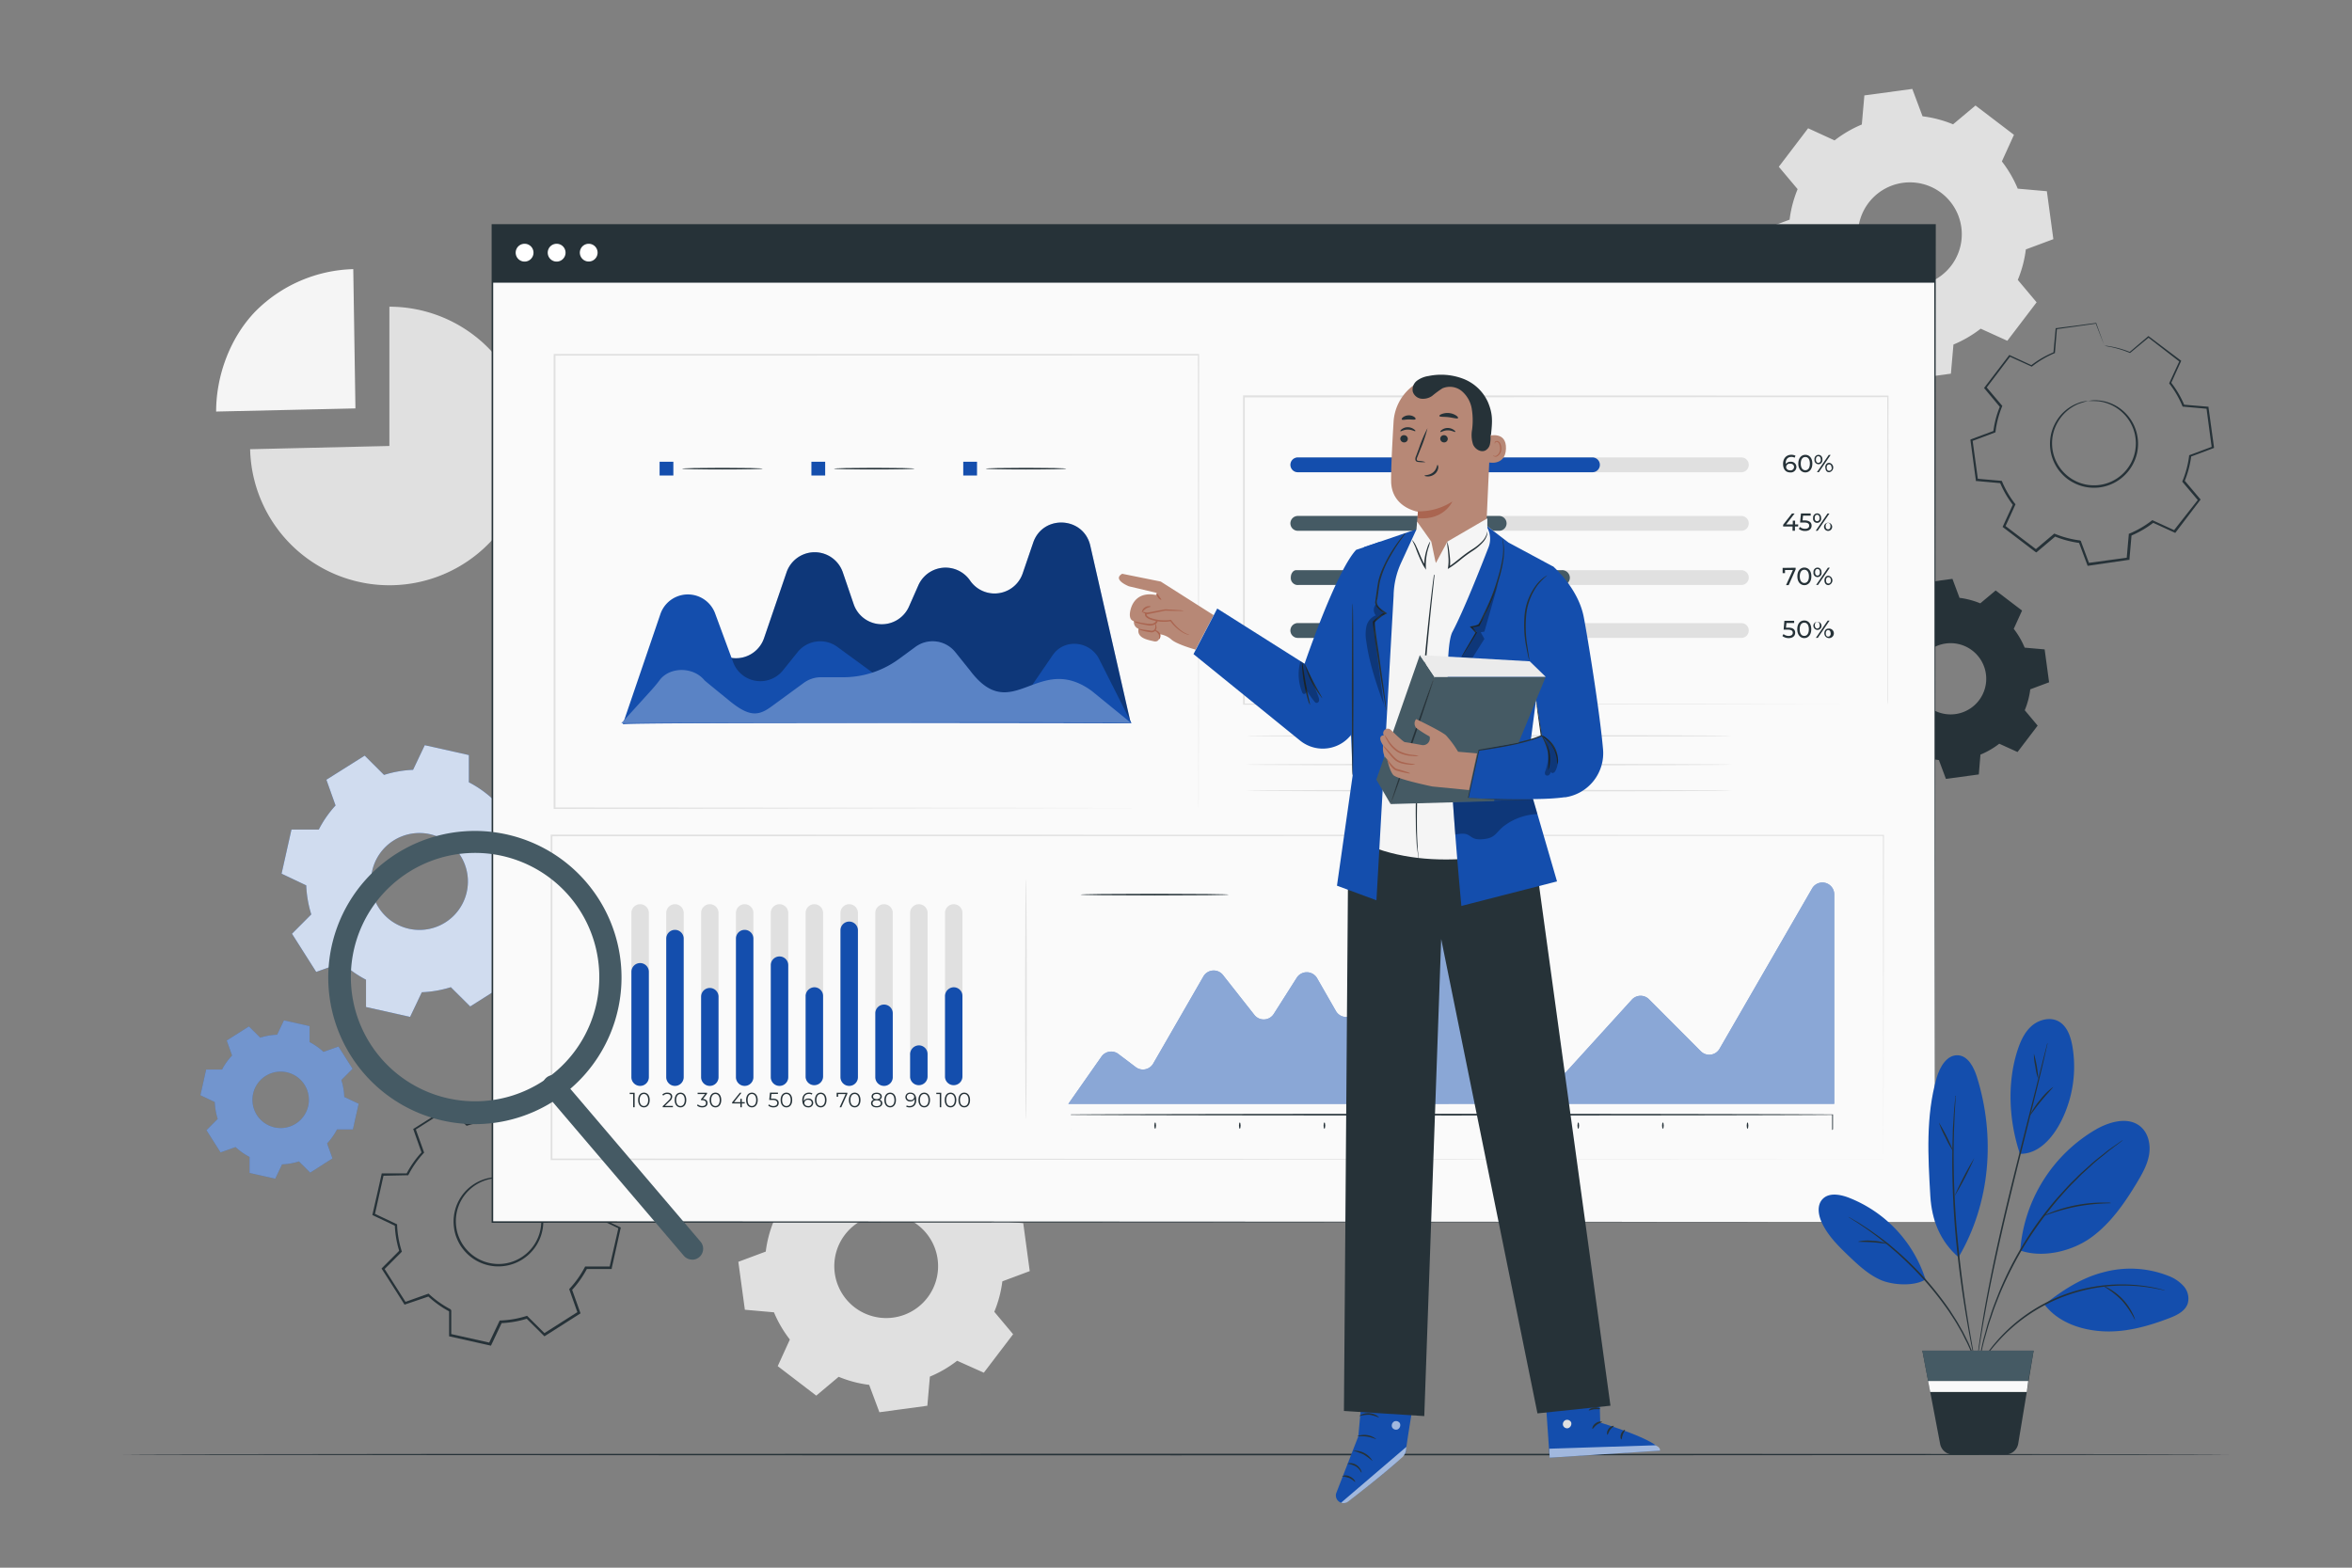 <svg xmlns="http://www.w3.org/2000/svg" viewBox="0 0 750 500"><rect x="0" y="0" width="750" height="500" fill="#808080" stroke="none"/><g id="freepik--background-complete--inject-163"><path d="M286.65,366.21a37.65,37.65,0,0,1,9.72,2.56l7.15-6,12.27,9.35-3.86,8.48A37.93,37.93,0,0,1,317,389.3l9.29.82,2.07,15.29-8.73,3.26a37.56,37.56,0,0,1-2.57,9.72l6,7.15-9.34,12.27L305.21,434a37.72,37.72,0,0,1-8.69,5.06l-.81,9.29-15.29,2.07-3.26-8.73a37.74,37.74,0,0,1-9.73-2.57l-7.14,6L248,435.72l3.87-8.49a37.9,37.9,0,0,1-5.07-8.68l-9.28-.82-2.08-15.29,8.74-3.26a37.73,37.73,0,0,1,2.56-9.73l-6-7.14L250.11,370l8.48,3.87a38,38,0,0,1,8.69-5.07l.82-9.28,15.28-2.07,3.27,8.73Zm-4.59,21.08A16.55,16.55,0,1,0,298.69,400,16.55,16.55,0,0,0,282.06,387.29Z" style="fill:#e0e0e0;fill-rule:evenodd"></path><path d="M124.17,142.24V97.82a44.42,44.42,0,1,1-44.41,45.45Z" style="fill:#e0e0e0"></path><path d="M113.34,130.26l-44.42,1c0-11.57,4.52-23.7,12.58-32a45.66,45.66,0,0,1,31.15-13.42Z" style="fill:#f5f5f5"></path><path d="M613.07,37.09a37.65,37.65,0,0,1,9.72,2.56l7.15-6L642.21,43l-3.86,8.48a37.93,37.93,0,0,1,5.06,8.69l9.29.82,2.07,15.29L646,79.55a37.56,37.56,0,0,1-2.57,9.72l6,7.15-9.34,12.27-8.49-3.86a37.72,37.72,0,0,1-8.69,5.06l-.81,9.29-15.29,2.07-3.26-8.73a37.74,37.74,0,0,1-9.73-2.57l-7.14,6-12.28-9.34,3.87-8.49a37.9,37.9,0,0,1-5.07-8.68L564,88.61l-2.08-15.29,8.74-3.26a37.73,37.73,0,0,1,2.56-9.73l-6-7.14,9.35-12.28L585,44.78a38,38,0,0,1,8.69-5.07l.82-9.28,15.28-2.07,3.27,8.73Zm-4.59,21.08a16.55,16.55,0,1,0,16.63,12.66A16.55,16.55,0,0,0,608.48,58.17Z" style="fill:#e0e0e0;fill-rule:evenodd"></path></g><g id="freepik--Floor--inject-163"><path d="M710.77,463.91c0,.14-150.34.26-335.75.26s-335.79-.12-335.79-.26,150.31-.26,335.79-.26S710.77,463.77,710.77,463.91Z" style="fill:#263238"></path></g><g id="freepik--Gears--inject-163"><path d="M149.53,249.51a35.42,35.42,0,0,1,7.68,5.41l8.21-2.92,7.71,12.17L167,270.34a35.05,35.05,0,0,1,1.61,9.26l7.87,3.73-3.16,14.06-8.7,0a35.18,35.18,0,0,1-5.41,7.68l2.92,8.21L149.94,321l-6.18-6.14a35.73,35.73,0,0,1-9.25,1.61l-3.74,7.86-14.06-3.15,0-8.71a35.66,35.66,0,0,1-7.68-5.41l-8.2,2.92-7.72-12.17,6.15-6.17a35.88,35.88,0,0,1-1.61-9.26l-7.86-3.73,3.15-14.06,8.71,0A34.51,34.51,0,0,1,107,256.9l-2.92-8.21L116.29,241l6.17,6.15a35.4,35.4,0,0,1,9.26-1.62l3.73-7.86,14.06,3.15,0,8.71Zm-12.4,16.55a15.45,15.45,0,1,0,11.7,18.46A15.44,15.44,0,0,0,137.13,266.06Z" style="fill:#144EAD;fill-rule:evenodd"></path><g style="opacity:0.8"><path d="M149.53,249.51a35.42,35.42,0,0,1,7.68,5.41l8.21-2.92,7.71,12.17L167,270.34a35.05,35.05,0,0,1,1.61,9.26l7.87,3.73-3.16,14.06-8.7,0a35.18,35.18,0,0,1-5.41,7.68l2.92,8.21L149.94,321l-6.18-6.14a35.73,35.73,0,0,1-9.25,1.61l-3.74,7.86-14.06-3.15,0-8.71a35.66,35.66,0,0,1-7.68-5.41l-8.2,2.92-7.72-12.17,6.15-6.17a35.88,35.88,0,0,1-1.61-9.26l-7.86-3.73,3.15-14.06,8.71,0A34.51,34.51,0,0,1,107,256.9l-2.92-8.21L116.29,241l6.17,6.15a35.4,35.4,0,0,1,9.26-1.62l3.73-7.86,14.06,3.15,0,8.71Zm-12.4,16.55a15.45,15.45,0,1,0,11.7,18.46A15.44,15.44,0,0,0,137.13,266.06Z" style="fill:#fff;fill-rule:evenodd"></path></g><path d="M162,375.91a10.72,10.72,0,0,1,3.31,1,14.1,14.1,0,0,1,7.93,13.11,14.29,14.29,0,0,1-2.22,7.22,14.38,14.38,0,0,1-6.32,5.44A14.25,14.25,0,0,1,148.15,399a13.5,13.5,0,0,1-2.31-3.64,13.34,13.34,0,0,1-1.09-4,14.24,14.24,0,0,1,1.08-7.47,14.14,14.14,0,0,1,12.77-8.47,10.58,10.58,0,0,1,3.43.48c0,.1-1.22-.24-3.42-.16a13.92,13.92,0,0,0-8.45,3.33,13.68,13.68,0,0,0-4.68,12.2,12.84,12.84,0,0,0,1.06,3.76,13,13,0,0,0,2.2,3.44A13.54,13.54,0,0,0,164.41,402a13.76,13.76,0,0,0,6-5.11,13.63,13.63,0,0,0,1-13,14,14,0,0,0-6.21-6.63C163.24,376.21,162,376,162,375.91Z" style="fill:#263238"></path><path d="M173.24,360.94l0-.49c0-.36,0-.85,0-1.49,0-1.37-.05-3.33-.08-5.89l.1.12-12.74-2.78.23-.11c-1,2.16-2.14,4.56-3.35,7.13l-.06.13h-.14a31.94,31.94,0,0,0-8.3,1.48l-.15,0-.12-.12-5.6-5.54.36,0-11,7,.13-.37,2.66,7.41.07.19-.14.15a31.59,31.59,0,0,0-4.83,6.88l-.1.19h-.21L122,375l.35-.28c-.89,4-1.86,8.3-2.84,12.72l-.2-.42,7.11,3.37.21.1v.23a31.29,31.29,0,0,0,1.45,8.27l.07.23-.17.16-5.56,5.59.06-.49,7,11-.47-.16,7.42-2.65.23-.08.18.17a31.61,31.61,0,0,0,6.85,4.83h0l.21.35h0v3.94c0,1.32,0,2.63,0,3.93l-.31-.39,12.71,2.85-.44.22,3.38-7.11.1-.22h.24a31.3,31.3,0,0,0,8.27-1.43l.23-.07.16.17,5.58,5.56-.47-.05,11-7-.15.44-2.63-7.43-.07-.2.15-.16a32.09,32.09,0,0,0,4.85-6.87l.09-.18h8.09l-.33.26c1-4.47,2-8.69,2.88-12.71l.17.35-7.1-3.4-.16-.07v-.18a31.64,31.64,0,0,0-1.42-8.3l-.05-.16.11-.11,5.58-5.56,0,.29c-2.69-4.27-5-7.92-6.93-11l.21.07-7.44,2.6-.07,0-.06-.05a34.25,34.25,0,0,0-5-3.9l-1.36-.81a3.62,3.62,0,0,1-.45-.28,4.7,4.7,0,0,1,.48.22c.31.16.78.4,1.39.76a30.86,30.86,0,0,1,5.17,3.82l-.13,0,7.4-2.68.14,0,.08.12,7,11,.1.16-.13.13-5.54,5.6.06-.26a32.13,32.13,0,0,1,1.5,8.44l-.17-.25,7.12,3.36.23.11-.06.24c-.89,4-1.83,8.24-2.83,12.72l0,.26h-.27l-7.87,0,.3-.18a32.07,32.07,0,0,1-4.94,7l.08-.37,2.65,7.42.1.28-.25.16-11,7-.26.17-.22-.22-5.59-5.55.39.09a31.94,31.94,0,0,1-8.47,1.48l.34-.22-3.37,7.11-.14.29-.31-.07-12.72-2.85-.31-.07v-.32c0-1.3,0-2.61,0-3.93v-3.94h0c.43.7.12.19.21.35h0a32.59,32.59,0,0,1-7-5l.41.09L129.31,416l-.31.11-.17-.27c-2.39-3.79-4.76-7.53-7-11l-.16-.26.22-.23,5.56-5.58-.09.4a32.5,32.5,0,0,1-1.47-8.48l.21.33L119,387.65l-.27-.13.07-.29c1-4.42,2-8.72,2.87-12.72l.06-.28h8.16l-.3.18a32,32,0,0,1,4.95-7l-.07.34c-.91-2.6-1.81-5.13-2.62-7.43l-.09-.24.22-.13L143,353l.2-.13.16.16,5.56,5.58-.26-.07a32.48,32.48,0,0,1,8.44-1.44l-.2.14,3.4-7.1.08-.15.15,0,12.7,2.92.11,0v.1c0,2.53,0,4.48,0,5.84,0,.64,0,1.14,0,1.51A3.52,3.52,0,0,1,173.24,360.94Z" style="fill:#263238"></path><path d="M98.69,332.34a20.81,20.81,0,0,1,4.47,3.15l4.77-1.7,4.49,7.09-3.57,3.59a20.64,20.64,0,0,1,.93,5.39l4.58,2.17-1.83,8.19h-5.07a20.81,20.81,0,0,1-3.15,4.47l1.7,4.77L98.92,374l-3.59-3.57a20.71,20.71,0,0,1-5.39.93l-2.17,4.58-8.19-1.83V369a20.81,20.81,0,0,1-4.47-3.15l-4.78,1.7-4.49-7.09,3.58-3.59a21.15,21.15,0,0,1-.94-5.39l-4.57-2.17,1.83-8.19H70.8A20.47,20.47,0,0,1,74,336.64l-1.7-4.78,7.08-4.49,3.6,3.58a21,21,0,0,1,5.39-.94l2.17-4.57,8.18,1.83,0,5.07ZM91.47,342a9,9,0,1,0,6.81,10.75A9,9,0,0,0,91.47,342Z" style="fill:#144EAD;fill-rule:evenodd"></path><g style="opacity:0.4"><path d="M98.69,332.34a20.81,20.81,0,0,1,4.47,3.15l4.77-1.7,4.49,7.09-3.57,3.59a20.64,20.64,0,0,1,.93,5.39l4.58,2.17-1.83,8.19h-5.07a20.81,20.81,0,0,1-3.15,4.47l1.7,4.77L98.92,374l-3.59-3.57a20.71,20.71,0,0,1-5.39.93l-2.17,4.58-8.19-1.83V369a20.81,20.81,0,0,1-4.47-3.15l-4.78,1.7-4.49-7.09,3.58-3.59a21.15,21.15,0,0,1-.94-5.39l-4.57-2.17,1.83-8.19H70.8A20.47,20.47,0,0,1,74,336.64l-1.7-4.78,7.08-4.49,3.6,3.58a21,21,0,0,1,5.39-.94l2.17-4.57,8.18,1.83,0,5.07ZM91.47,342a9,9,0,1,0,6.81,10.75A9,9,0,0,0,91.47,342Z" style="fill:#fff;fill-rule:evenodd"></path></g><path d="M624.79,190.67a26.11,26.11,0,0,1,6.68,1.76l4.9-4.11,8.42,6.41-2.65,5.83a26,26,0,0,1,3.48,6l6.37.56,1.42,10.49-6,2.24a25.93,25.93,0,0,1-1.76,6.67l4.11,4.91-6.41,8.42-5.83-2.65a26,26,0,0,1-6,3.48L631,247l-10.49,1.42-2.24-6a25.93,25.93,0,0,1-6.67-1.76l-4.91,4.11-8.42-6.41,2.65-5.83a26,26,0,0,1-3.48-6l-6.37-.56-1.42-10.49,6-2.24a26.11,26.11,0,0,1,1.76-6.68l-4.11-4.9,6.41-8.42,5.83,2.65a26,26,0,0,1,6-3.48l.56-6.37,10.49-1.42,2.24,6Zm-3.14,14.47a11.36,11.36,0,1,0,11.4,8.69A11.36,11.36,0,0,0,621.65,205.14Z" style="fill:#263238;fill-rule:evenodd"></path><path d="M665.88,127.9a10.41,10.41,0,0,1,3.4-.18,13.68,13.68,0,0,1,8.33,3.88,13.83,13.83,0,0,1,3.43,5.46,14,14,0,0,1,.43,7.4,14.15,14.15,0,0,1-4,7.15A14,14,0,0,1,661,153.85a12.89,12.89,0,0,1-3.36-2.56,13.35,13.35,0,0,1-2.37-3.28,14,14,0,0,1-1.55-7.24,13.85,13.85,0,0,1,1.85-6.18,13.6,13.6,0,0,1,7-6,10.33,10.33,0,0,1,3.31-.73,32.81,32.81,0,0,0-3.2,1,13.71,13.71,0,0,0-6.63,6,13.42,13.42,0,0,0-.13,12.81,13.43,13.43,0,0,0,5.45,5.5,13.28,13.28,0,0,0,15.6-2.12,13.27,13.27,0,0,0,3.79-6.76,13.38,13.38,0,0,0-3.55-12.3,13.6,13.6,0,0,0-8-4A33.32,33.32,0,0,0,665.88,127.9Z" style="fill:#263238"></path><path d="M671.08,110.31a4.39,4.39,0,0,1-.19-.44l-.54-1.36c-.49-1.25-1.18-3.05-2.09-5.39l.14.09L655.74,105l.17-.18c-.19,2.33-.41,4.92-.64,7.69v.14l-.13,0a31.27,31.27,0,0,0-7.13,4.19l-.13.1-.14-.07-7-3.18.34-.09-7.71,10.19v-.39l5,5.92.13.15-.08.18a31,31,0,0,0-2.09,8l0,.21L636,138l-7.23,2.71.23-.37c.54,4,1.13,8.26,1.73,12.66l-.33-.32,7.69.67.23,0,.09.21a30.83,30.83,0,0,0,4.15,7.11l.14.18-.1.21c-1,2.21-2.09,4.61-3.2,7l-.11-.46,10.17,7.73-.49,0,5.92-5,.18-.15.22.09a31.19,31.19,0,0,0,8,2.1h0l.32.25h0v0l0,.06,0,.11.09.23.17.46.34.91.67,1.81,1.35,3.61-.42-.25,12.67-1.72-.34.35q.34-3.89.68-7.69l0-.23.22-.09a31.42,31.42,0,0,0,7.11-4.14l.18-.15.21.1,7,3.21-.45.11L701,159.25v.45l-5-5.92-.14-.17.09-.2a31.37,31.37,0,0,0,2.11-8l0-.2.19-.08,7.24-2.69-.21.35c-.6-4.45-1.16-8.66-1.69-12.66l.27.25-7.69-.69-.17,0-.07-.15a31.11,31.11,0,0,0-4.14-7.15l-.09-.13.06-.14,3.23-7,.07.28L685,107.62h.22l-5.95,4.93-.06,0-.07,0a33,33,0,0,0-6-1.86l-1.52-.29a2.39,2.39,0,0,1-.51-.1l.52,0c.34,0,.85.1,1.54.22a31,31,0,0,1,6.05,1.75l-.13,0,5.89-5,.1-.09.12.09,10.2,7.69.15.12-.08.17-3.18,7,0-.27a31.32,31.32,0,0,1,4.25,7.25l-.23-.17,7.69.65.24,0,0,.23c.56,4,1.13,8.21,1.75,12.67l0,.25-.24.1-7.23,2.71.22-.27a31.91,31.91,0,0,1-2.14,8.14l-.06-.36,5,5.92.19.22-.18.23-7.73,10.18-.18.24-.27-.13-7-3.2.39,0a31.85,31.85,0,0,1-7.29,4.25l.24-.32c-.22,2.54-.45,5.1-.67,7.69l0,.31-.31,0L666,180.43l-.32,0-.1-.3-1.35-3.6-.68-1.82-.34-.91-.17-.45-.09-.23,0-.11,0-.06v0h0l.32.25h0a32.23,32.23,0,0,1-8.15-2.15l.41-.07-5.93,5-.24.21L649,176l-10.17-7.75-.25-.19.13-.28c1.11-2.42,2.21-4.82,3.21-7l.05.39a31.8,31.8,0,0,1-4.24-7.29l.31.23-7.69-.69-.3,0,0-.29c-.6-4.4-1.17-8.69-1.71-12.67l0-.28.26-.1,7.23-2.69-.21.28a31.26,31.26,0,0,1,2.16-8.14l0,.33-4.95-5.93-.16-.19.15-.19,7.77-10.16.13-.18.21.1,7,3.22-.27,0a31.59,31.59,0,0,1,7.27-4.2l-.14.19c.25-2.77.49-5.36.71-7.69v-.16l.16,0L668.36,103l.1,0,0,.1,1.94,5.38.49,1.4A3.12,3.12,0,0,1,671.08,110.31Z" style="fill:#263238"></path></g><g id="freepik--Screen--inject-163"><rect x="156.99" y="71.71" width="460.04" height="318.02" style="fill:#fafafa"></rect><path d="M617,389.73c0-1.72-.08-124.55-.21-318l.21.21L157,72h0l.27-.26c0,113.6,0,221.5,0,318l-.24-.23,460,.23L157,390h-.23v-.24c0-96.52,0-204.42,0-318v-.26h.3l460,0h.21v.21C617.12,265.18,617,388,617,389.73Z" style="fill:#263238"></path><rect x="156.99" y="71.71" width="460.04" height="18.45" style="fill:#263238"></rect><path d="M170.12,80.59a2.84,2.84,0,1,1-2.83-2.84A2.83,2.83,0,0,1,170.12,80.59Z" style="fill:#fff"></path><path d="M180.34,80.59a2.84,2.84,0,1,1-2.83-2.84A2.83,2.83,0,0,1,180.34,80.59Z" style="fill:#fff"></path><path d="M190.56,80.59a2.83,2.83,0,1,1-2.83-2.84A2.83,2.83,0,0,1,190.56,80.59Z" style="fill:#fff"></path><path d="M600.58,369.75c0-1.16-.06-38-.16-103.3l.16.15-424.7.11h0l.27-.26c0,35.38,0,69.95,0,103.3l-.26-.26,424.73.26L175.85,370h-.25v-.25c0-33.35,0-67.92,0-103.3v-.26h.29l424.7.1h.15v.16C600.63,331.78,600.58,368.6,600.58,369.75Z" style="fill:#e0e0e0"></path><path d="M382.15,257.77s0-.9,0-2.63,0-4.29,0-7.64c0-6.71,0-16.55-.05-29.13,0-25.16-.07-61.29-.11-105.2l.21.21-205.33.05h0l.26-.26c0,51.73,0,100.83,0,144.6l-.24-.23,148.09.11,42.18.07,11.2,0h3.88l-1,0h-2.86l-11.15,0-42.13.06L176.8,258h-.24v-.24c0-43.77,0-92.87,0-144.6v-.26h.28l205.33,0h.21v.21c-.05,44-.08,80.14-.11,105.33,0,12.56,0,22.39-.05,29.08,0,3.33,0,5.88,0,7.61S382.15,257.77,382.15,257.77Z" style="fill:#e0e0e0"></path><path d="M199,230.43,213.79,209a9.48,9.48,0,0,1,13.3-2.32l2.08,1.49a9.47,9.47,0,0,0,14.47-4.64l7.18-21a9.48,9.48,0,0,1,17.93,0l3.47,10.17a9.48,9.48,0,0,0,17.63.77l3-6.8a9.48,9.48,0,0,1,16.48-1.51h0a9.47,9.47,0,0,0,16.78-2.28l3.36-9.83c3.09-9,16.08-8.34,18.2,1l12.85,56.4S199.45,230,199,230.43Z" style="fill:#144EAD"></path><g style="opacity:0.3"><path d="M199,230.43,213.79,209a9.48,9.48,0,0,1,13.3-2.32l2.08,1.49a9.47,9.47,0,0,0,14.47-4.64l7.18-21a9.48,9.48,0,0,1,17.93,0l3.47,10.17a9.48,9.48,0,0,0,17.63.77l3-6.8a9.48,9.48,0,0,1,16.48-1.51h0a9.47,9.47,0,0,0,16.78-2.28l3.36-9.83c3.09-9,16.08-8.34,18.2,1l12.85,56.4S199.45,230,199,230.43Z"></path></g><path d="M198.59,231l12-35.16a9.26,9.26,0,0,1,17.44-.21l5.75,15.58a9.25,9.25,0,0,0,15.89,2.59l4.66-5.8A9.25,9.25,0,0,1,267,206.31l10.86,7.94a9.27,9.27,0,0,0,5.46,1.79h13.82a9.26,9.26,0,0,1,5.47,1.78l10.28,7.52A9.25,9.25,0,0,0,326,223.1L335.65,209c.12-.18.25-.36.38-.52,3.88-4.91,11.64-3.87,14.45,1.71l10.33,20.48S198.59,230.32,198.59,231Z" style="fill:#144EAD"></path><path d="M360.75,230.65,348.2,220.42c-17.23-12.66-25.39,11.45-38.93-6.64l-4.66-5.8a9.26,9.26,0,0,0-12.68-1.67l-5.39,3.95A30,30,0,0,1,268.85,216h-7.06a9.26,9.26,0,0,0-5.46,1.78l-10.28,7.52c-4.22,3.09-7.16,3.5-13.91-2.17,0,0-7.33-5.95-7.5-6.16-3.59-4.38-11.1-4.37-14.33,0-.78,1.05-1.59,2-2.47,3l-9.7,10.69S360.75,230,360.75,230.65Z" style="fill:#144EAD"></path><g style="opacity:0.3"><path d="M360.75,230.65,348.2,220.42c-17.23-12.66-25.39,11.45-38.93-6.64l-4.66-5.8a9.26,9.26,0,0,0-12.68-1.67l-5.39,3.95A30,30,0,0,1,268.85,216h-7.06a9.26,9.26,0,0,0-5.46,1.78l-10.28,7.52c-4.22,3.09-7.16,3.5-13.91-2.17,0,0-7.33-5.95-7.5-6.16-3.59-4.38-11.1-4.37-14.33,0-.78,1.05-1.59,2-2.47,3l-9.7,10.69S360.75,230,360.75,230.65Z" style="fill:#fff"></path></g><path d="M243.19,149.47c0,.14-5.75.26-12.84.26s-12.83-.12-12.83-.26,5.75-.26,12.83-.26S243.19,149.33,243.19,149.47Z" style="fill:#263238"></path><rect x="210.33" y="147.27" width="4.39" height="4.39" style="fill:#144EAD"></rect><path d="M291.6,149.47c0,.14-5.74.26-12.83.26s-12.83-.12-12.83-.26,5.74-.26,12.83-.26S291.6,149.33,291.6,149.47Z" style="fill:#263238"></path><rect x="258.74" y="147.27" width="4.39" height="4.39" style="fill:#144EAD"></rect><path d="M340,149.47c0,.14-5.74.26-12.83.26s-12.83-.12-12.83-.26,5.74-.26,12.83-.26S340,149.33,340,149.47Z" style="fill:#263238"></path><rect x="307.16" y="147.27" width="4.39" height="4.39" style="fill:#144EAD"></rect><path d="M340.66,352.08,351.23,337a3.79,3.79,0,0,1,5.38-.85l5.56,4.2a3.79,3.79,0,0,0,5.56-1.13l16-27.78A3.78,3.78,0,0,1,390,311l10,12.7a3.79,3.79,0,0,0,6.17-.31l7.31-11.51A3.8,3.8,0,0,1,420,312l6,10.47a3.78,3.78,0,0,0,6.47.14l20.66-32.38a3.79,3.79,0,0,1,6.34-.07l34.14,51.06a3.78,3.78,0,0,0,6,.44l20.74-22.82a3.78,3.78,0,0,1,5.48-.13l16.5,16.55a3.79,3.79,0,0,0,6-.77l29.51-51.12a3.78,3.78,0,0,1,7.06,1.9v66.79Z" style="fill:#144EAD"></path><path d="M584.23,360.43s0-.09,0-.29,0-.51,0-.9c0-.82,0-2.05,0-3.73l.06.07c-14.1.11-63.16.19-121.42.19s-107.34-.08-121.44-.19l.07-.07c0,1.68,0,2.91,0,3.73,0,.39,0,.69,0,.9a1.51,1.51,0,0,1,0,.29,1.51,1.51,0,0,1,0-.29c0-.21,0-.51,0-.9,0-.82,0-2.05,0-3.73v-.06h.07c14.1-.11,63.16-.2,121.44-.2s107.32.09,121.42.2h.07v.06c0,1.68,0,2.91,0,3.73,0,.39,0,.69,0,.9A.88.88,0,0,1,584.23,360.43Z" style="fill:#263238"></path><path d="M368.36,360c-.15,0-.26-.46-.26-1s.11-1,.26-1,.26.47.26,1S368.5,360,368.36,360Z" style="fill:#263238"></path><path d="M395.34,360c-.14,0-.26-.46-.26-1s.12-1,.26-1,.26.47.26,1S395.48,360,395.34,360Z" style="fill:#263238"></path><path d="M422.33,360c-.15,0-.27-.46-.27-1s.12-1,.27-1,.26.47.26,1S422.47,360,422.33,360Z" style="fill:#263238"></path><path d="M449.31,360c-.14,0-.26-.46-.26-1s.12-1,.26-1,.26.47.26,1S449.45,360,449.31,360Z" style="fill:#263238"></path><path d="M476.29,360c-.14,0-.26-.46-.26-1s.12-1,.26-1,.26.47.26,1S476.44,360,476.29,360Z" style="fill:#263238"></path><path d="M503.28,360c-.14,0-.26-.46-.26-1s.12-1,.26-1,.26.47.26,1S503.42,360,503.28,360Z" style="fill:#263238"></path><path d="M530.26,360c-.14,0-.26-.46-.26-1s.12-1,.26-1,.26.47.26,1S530.41,360,530.26,360Z" style="fill:#263238"></path><path d="M557.25,360c-.14,0-.26-.46-.26-1s.12-1,.26-1,.26.47.26,1S557.39,360,557.25,360Z" style="fill:#263238"></path><path d="M601.91,224.65s0-.6,0-1.76,0-2.86,0-5.1c0-4.48,0-11.07,0-19.56,0-17-.06-41.48-.11-71.75l.19.19-205.33.07h0l.26-.26c0,34.56,0,67.77,0,98.17l-.25-.25,147.5.12,42.55.07,11.36,0h2.94l1,0h-1l-2.91,0-11.31,0-42.5.06-147.66.12h-.24v-.24c0-30.4,0-63.61,0-98.17v-.26h.28l205.33.07h.2v.19c-.05,30.32-.08,54.88-.11,71.86,0,8.47,0,15,0,19.53,0,2.22,0,3.91,0,5.06S601.91,224.65,601.91,224.65Z" style="fill:#e0e0e0"></path><path d="M555.44,169.28H414a2.36,2.36,0,1,1,0-4.71H555.44a2.36,2.36,0,0,1,0,4.71Z" style="fill:#e0e0e0"></path><path d="M555.44,150.61H414a2.36,2.36,0,1,1,0-4.71H555.44a2.36,2.36,0,0,1,0,4.71Z" style="fill:#e0e0e0"></path><path d="M477.9,169.28H414a2.36,2.36,0,1,1,0-4.71H477.9a2.36,2.36,0,1,1,0,4.71Z" style="fill:#455a64"></path><path d="M573.37,167.93h-1v1.35h-.77v-1.35h-3v-.55l2.81-3.6h.85l-2.7,3.48h2.12v-1.2h.74v1.2h1Z" style="fill:#263238"></path><path d="M577.68,167.63c0,1-.68,1.72-2.08,1.72a3.13,3.13,0,0,1-2-.67l.36-.62a2.5,2.5,0,0,0,1.65.59c.83,0,1.3-.39,1.3-1s-.39-1-1.66-1H574l.29-2.88h3.1v.69h-2.44l-.15,1.51h.61C577,166,577.68,166.66,577.68,167.63Z" style="fill:#263238"></path><path d="M578.16,165.24a1.33,1.33,0,0,1,1.28-1.5c.77,0,1.28.59,1.28,1.5a1.3,1.3,0,1,1-2.56,0Zm2.06,0c0-.66-.3-1.06-.78-1.06s-.76.4-.76,1.06.29,1,.76,1S580.22,165.9,580.22,165.24Zm2.54-1.46h.61l-3.76,5.5H579Zm-1.11,4.05a1.3,1.3,0,1,1,1.28,1.5A1.32,1.32,0,0,1,581.65,167.83Zm2.05,0c0-.65-.3-1.05-.77-1.05s-.77.39-.77,1.05.29,1,.77,1S583.7,168.48,583.7,167.83Z" style="fill:#263238"></path><path d="M555.44,186.57H414a2.36,2.36,0,1,1,0-4.71H555.44a2.36,2.36,0,0,1,0,4.71Z" style="fill:#e0e0e0"></path><path d="M498.72,186.57H414.13a2.23,2.23,0,0,1-2.51-2.35c0-1.31.75-2.36,1.67-2.36h84.6a2.45,2.45,0,0,1,2.7,2.36A2.35,2.35,0,0,1,498.72,186.57Z" style="fill:#455a64"></path><path d="M572.59,181.07v.54l-2.22,5h-.83l2.17-4.81H569.2v1h-.76v-1.67Z" style="fill:#263238"></path><path d="M573.13,183.82c0-1.79,1-2.81,2.24-2.81s2.24,1,2.24,2.81-1,2.82-2.24,2.82S573.13,185.61,573.13,183.82Zm3.7,0c0-1.4-.6-2.11-1.46-2.11s-1.46.71-1.46,2.11.6,2.12,1.46,2.12S576.83,185.23,576.83,183.82Z" style="fill:#263238"></path><path d="M578.28,182.53a1.33,1.33,0,0,1,1.28-1.5c.77,0,1.28.59,1.28,1.5a1.3,1.3,0,1,1-2.56,0Zm2.05,0c0-.66-.29-1.06-.77-1.06s-.77.4-.77,1.06.3,1.05.77,1.05S580.33,183.19,580.33,182.53Zm2.55-1.46h.6l-3.75,5.5h-.61Zm-1.11,4.05c0-.9.51-1.5,1.27-1.5a1.52,1.52,0,0,1,0,3C582.28,186.62,581.77,186,581.77,185.12Zm2.05,0c0-.65-.3-1.05-.78-1.05s-.76.39-.76,1.05.29,1,.76,1S583.82,185.77,583.82,185.12Z" style="fill:#263238"></path><path d="M555.44,203.45H414a2.36,2.36,0,1,1,0-4.71H555.44a2.36,2.36,0,0,1,0,4.71Z" style="fill:#e0e0e0"></path><path d="M466.52,203.45H414a2.36,2.36,0,1,1,0-4.71h52.54a2.36,2.36,0,1,1,0,4.71Z" style="fill:#455a64"></path><path d="M572.44,201.8c0,.95-.67,1.72-2.08,1.72a3.18,3.18,0,0,1-2-.67l.36-.62a2.52,2.52,0,0,0,1.65.59c.84,0,1.31-.39,1.31-1s-.4-1-1.67-1h-1.25L569,198h3.11v.69h-2.45l-.15,1.5h.62C571.8,200.14,572.44,200.83,572.44,201.8Z" style="fill:#263238"></path><path d="M573.1,200.7c0-1.79.95-2.81,2.24-2.81s2.24,1,2.24,2.81-1,2.82-2.24,2.82S573.1,202.49,573.1,200.7Zm3.7,0c0-1.41-.6-2.11-1.46-2.11s-1.46.7-1.46,2.11.6,2.12,1.46,2.12S576.8,202.11,576.8,200.7Z" style="fill:#263238"></path><path d="M578.25,199.41a1.3,1.3,0,1,1,1.28,1.5A1.34,1.34,0,0,1,578.25,199.41Zm2,0c0-.67-.29-1.06-.77-1.06s-.77.4-.77,1.06.3,1.05.77,1.05S580.3,200.07,580.3,199.41Zm2.55-1.46h.6l-3.75,5.5h-.61ZM581.74,202c0-.9.51-1.5,1.27-1.5a1.52,1.52,0,1,1-1.27,1.5Zm2,0c0-.65-.3-1.05-.77-1.05s-.77.39-.77,1.05.29,1.05.77,1.05S583.78,202.65,583.78,202Z" style="fill:#263238"></path><path d="M507.63,150.61H414a2.36,2.36,0,1,1,0-4.71h93.65a2.36,2.36,0,1,1,0,4.71Z" style="fill:#144EAD"></path><path d="M572.84,148.94a1.78,1.78,0,0,1-1.94,1.74c-1.48,0-2.32-1-2.32-2.75s1.07-2.88,2.61-2.88a2.63,2.63,0,0,1,1.36.32l-.3.62a1.89,1.89,0,0,0-1-.26c-1.11,0-1.83.7-1.83,2.07a1.41,1.41,0,0,0,0,.2,1.83,1.83,0,0,1,1.58-.73A1.7,1.7,0,0,1,572.84,148.94Zm-.76,0c0-.64-.49-1.06-1.26-1.06a1.14,1.14,0,0,0-1.26,1.07c0,.56.46,1.06,1.3,1.06A1.09,1.09,0,0,0,572.08,149Z" style="fill:#263238"></path><path d="M573.43,147.86c0-1.79,1-2.81,2.25-2.81s2.24,1,2.24,2.81-1,2.82-2.24,2.82S573.43,149.66,573.43,147.86Zm3.7,0c0-1.4-.59-2.11-1.45-2.11s-1.46.71-1.46,2.11.6,2.12,1.46,2.12S577.13,149.27,577.13,147.86Z" style="fill:#263238"></path><path d="M578.59,146.57a1.33,1.33,0,0,1,1.28-1.5c.76,0,1.27.59,1.27,1.5s-.51,1.5-1.27,1.5A1.33,1.33,0,0,1,578.59,146.57Zm2,0c0-.66-.29-1.06-.77-1.06s-.77.4-.77,1.06.3,1.05.77,1.05S580.64,147.23,580.64,146.57Zm2.55-1.46h.6l-3.76,5.5h-.6Zm-1.11,4c0-.9.51-1.5,1.27-1.5a1.52,1.52,0,0,1,0,3C582.59,150.66,582.08,150.06,582.08,149.16Zm2,0c0-.65-.3-1-.77-1s-.77.39-.77,1,.29,1.05.77,1.05S584.12,149.81,584.12,149.16Z" style="fill:#263238"></path><path d="M552.14,234.7c0,.15-34.62.26-77.32.26s-77.34-.11-77.34-.26,34.62-.26,77.34-.26S552.14,234.56,552.14,234.7Z" style="fill:#e0e0e0"></path><path d="M552.14,243.87c0,.15-34.62.26-77.32.26s-77.34-.11-77.34-.26,34.62-.26,77.34-.26S552.14,243.73,552.14,243.87Z" style="fill:#e0e0e0"></path><path d="M552.14,252.17c0,.14-34.62.26-77.32.26s-77.34-.12-77.34-.26,34.62-.26,77.34-.26S552.14,252,552.14,252.17Z" style="fill:#e0e0e0"></path><path d="M204.12,346.1h0a2.79,2.79,0,0,1-2.78-2.78V291.17a2.78,2.78,0,0,1,2.78-2.78h0a2.77,2.77,0,0,1,2.78,2.78v52.15A2.78,2.78,0,0,1,204.12,346.1Z" style="fill:#e0e0e0"></path><path d="M204.12,346.34h0a2.78,2.78,0,0,1-2.78-2.78V309.94a2.79,2.79,0,0,1,2.78-2.78h0a2.78,2.78,0,0,1,2.78,2.78v33.62A2.77,2.77,0,0,1,204.12,346.34Z" style="fill:#144EAD"></path><path d="M202.37,348.52v4.63h-.47v-4.21h-1.1v-.42Z" style="fill:#263238"></path><path d="M203.48,350.84c0-1.48.77-2.36,1.85-2.36s1.85.88,1.85,2.36-.78,2.35-1.85,2.35S203.48,352.31,203.48,350.84Zm3.21,0c0-1.24-.56-1.93-1.36-1.93s-1.37.69-1.37,1.93.56,1.92,1.37,1.92S206.69,352.07,206.69,350.84Z" style="fill:#263238"></path><path d="M215.23,346.1h0a2.79,2.79,0,0,1-2.78-2.78V291.17a2.78,2.78,0,0,1,2.78-2.78h0a2.77,2.77,0,0,1,2.78,2.78v52.15A2.78,2.78,0,0,1,215.23,346.1Z" style="fill:#e0e0e0"></path><path d="M215.23,346.34h0a2.78,2.78,0,0,1-2.78-2.78V299.35a2.79,2.79,0,0,1,2.78-2.78h0a2.78,2.78,0,0,1,2.78,2.78v44.21A2.77,2.77,0,0,1,215.23,346.34Z" style="fill:#144EAD"></path><path d="M214.57,352.73v.42h-3.25v-.34l1.93-1.88c.52-.52.62-.83.62-1.15,0-.53-.38-.87-1.09-.87a1.57,1.57,0,0,0-1.26.52l-.34-.29a2.09,2.09,0,0,1,1.64-.66c.94,0,1.54.47,1.54,1.25a1.92,1.92,0,0,1-.76,1.45L212,352.73Z" style="fill:#263238"></path><path d="M215.14,350.84c0-1.48.77-2.36,1.85-2.36s1.85.88,1.85,2.36-.78,2.35-1.85,2.35S215.14,352.31,215.14,350.84Zm3.21,0c0-1.24-.56-1.93-1.36-1.93s-1.37.69-1.37,1.93.56,1.92,1.37,1.92S218.35,352.07,218.35,350.84Z" style="fill:#263238"></path><path d="M226.35,346.1h0a2.78,2.78,0,0,1-2.78-2.78V291.17a2.77,2.77,0,0,1,2.78-2.78h0a2.77,2.77,0,0,1,2.77,2.78v52.15A2.78,2.78,0,0,1,226.35,346.1Z" style="fill:#e0e0e0"></path><path d="M226.35,346.34h0a2.77,2.77,0,0,1-2.78-2.78V317.88a2.78,2.78,0,0,1,2.78-2.78h0a2.78,2.78,0,0,1,2.77,2.78v25.68A2.77,2.77,0,0,1,226.35,346.34Z" style="fill:#144EAD"></path><path d="M225.62,351.82c0,.78-.56,1.37-1.68,1.37a2.43,2.43,0,0,1-1.67-.59l.23-.38a2.05,2.05,0,0,0,1.44.54c.77,0,1.19-.36,1.19-.94s-.39-.92-1.25-.92h-.33v-.35l1.29-1.61h-2.38v-.42h3v.33l-1.31,1.65C225.13,350.56,225.62,351.08,225.62,351.82Z" style="fill:#263238"></path><path d="M226.29,350.84c0-1.48.77-2.36,1.85-2.36s1.85.88,1.85,2.36-.78,2.35-1.85,2.35S226.29,352.31,226.29,350.84Zm3.21,0c0-1.24-.56-1.93-1.36-1.93s-1.37.69-1.37,1.93.56,1.92,1.37,1.92S229.5,352.07,229.5,350.84Z" style="fill:#263238"></path><path d="M237.46,346.1h0a2.78,2.78,0,0,1-2.78-2.78V291.17a2.77,2.77,0,0,1,2.78-2.78h0a2.78,2.78,0,0,1,2.78,2.78v52.15A2.79,2.79,0,0,1,237.46,346.1Z" style="fill:#e0e0e0"></path><path d="M237.46,346.34h0a2.77,2.77,0,0,1-2.78-2.78V299.35a2.78,2.78,0,0,1,2.78-2.78h0a2.79,2.79,0,0,1,2.78,2.78v44.21A2.78,2.78,0,0,1,237.46,346.34Z" style="fill:#144EAD"></path><path d="M237.48,351.93h-.93v1.22h-.47v-1.22h-2.62v-.34l2.46-3.07h.53l-2.37,3h2v-1.07h.46v1.07h.93Z" style="fill:#263238"></path><path d="M237.91,350.84c0-1.48.78-2.36,1.85-2.36s1.86.88,1.86,2.36-.79,2.35-1.86,2.35S237.91,352.31,237.91,350.84Zm3.22,0c0-1.24-.56-1.93-1.37-1.93s-1.36.69-1.36,1.93.55,1.92,1.36,1.92S241.13,352.07,241.13,350.84Z" style="fill:#263238"></path><path d="M248.57,346.1h0a2.78,2.78,0,0,1-2.78-2.78V291.17a2.77,2.77,0,0,1,2.78-2.78h0a2.78,2.78,0,0,1,2.78,2.78v52.15A2.79,2.79,0,0,1,248.57,346.1Z" style="fill:#e0e0e0"></path><path d="M248.57,346.34h0a2.77,2.77,0,0,1-2.78-2.78V307.83a2.77,2.77,0,0,1,2.78-2.78h0a2.78,2.78,0,0,1,2.78,2.78v35.73A2.78,2.78,0,0,1,248.57,346.34Z" style="fill:#144EAD"></path><path d="M248.32,351.79c0,.79-.55,1.4-1.68,1.4a2.39,2.39,0,0,1-1.66-.59l.23-.38a2,2,0,0,0,1.42.54c.79,0,1.21-.39,1.21-.95s-.37-1-1.55-1h-1l.24-2.32h2.54v.42H246l-.16,1.48h.59C247.79,350.42,248.32,351,248.32,351.79Z" style="fill:#263238"></path><path d="M248.92,350.84c0-1.48.78-2.36,1.85-2.36s1.85.88,1.85,2.36-.78,2.35-1.85,2.35S248.92,352.31,248.92,350.84Zm3.21,0c0-1.24-.55-1.93-1.36-1.93s-1.37.69-1.37,1.93.56,1.92,1.37,1.92S252.13,352.07,252.13,350.84Z" style="fill:#263238"></path><path d="M259.68,346.1h0a2.78,2.78,0,0,1-2.78-2.78V291.17a2.77,2.77,0,0,1,2.78-2.78h0a2.78,2.78,0,0,1,2.78,2.78v52.15A2.79,2.79,0,0,1,259.68,346.1Z" style="fill:#e0e0e0"></path><path d="M259.68,346.1h0a2.74,2.74,0,0,1-2.78-2.54V317.88a2.84,2.84,0,0,1,2.78-3h0a2.78,2.78,0,0,1,2.78,2.78v25.68A2.79,2.79,0,0,1,259.68,346.1Z" style="fill:#144EAD"></path><path d="M259.32,351.77a1.45,1.45,0,0,1-1.59,1.42c-1.23,0-1.9-.85-1.9-2.32s.86-2.39,2.12-2.39a2.11,2.11,0,0,1,1.1.25l-.19.38a1.63,1.63,0,0,0-.9-.22c-1,0-1.64.65-1.64,1.91a2.56,2.56,0,0,0,0,.37,1.47,1.47,0,0,1,1.41-.79A1.41,1.41,0,0,1,259.32,351.77Zm-.48,0c0-.61-.45-1-1.16-1a1.07,1.07,0,0,0-1.19,1c0,.51.42,1,1.22,1A1,1,0,0,0,258.84,351.78Z" style="fill:#263238"></path><path d="M259.86,350.84c0-1.48.78-2.36,1.85-2.36s1.85.88,1.85,2.36-.78,2.35-1.85,2.35S259.86,352.31,259.86,350.84Zm3.21,0c0-1.24-.55-1.93-1.36-1.93s-1.37.69-1.37,1.93.56,1.92,1.37,1.92S263.07,352.07,263.07,350.84Z" style="fill:#263238"></path><path d="M270.79,346.1h0a2.79,2.79,0,0,1-2.78-2.78V291.17a2.78,2.78,0,0,1,2.78-2.78h0a2.77,2.77,0,0,1,2.78,2.78v52.15A2.78,2.78,0,0,1,270.79,346.1Z" style="fill:#e0e0e0"></path><path d="M270.79,346.34h0a2.78,2.78,0,0,1-2.78-2.78V296.71a2.78,2.78,0,0,1,2.78-2.78h0a2.77,2.77,0,0,1,2.78,2.78v46.85A2.77,2.77,0,0,1,270.79,346.34Z" style="fill:#144EAD"></path><path d="M270.2,348.52v.33l-1.94,4.3h-.52l1.91-4.21h-2.39v.87h-.47v-1.29Z" style="fill:#263238"></path><path d="M270.69,350.84c0-1.48.78-2.36,1.85-2.36s1.85.88,1.85,2.36-.78,2.35-1.85,2.35S270.69,352.31,270.69,350.84Zm3.21,0c0-1.24-.55-1.93-1.36-1.93s-1.36.69-1.36,1.93.55,1.92,1.36,1.92S273.9,352.07,273.9,350.84Z" style="fill:#263238"></path><path d="M281.9,346.1h0a2.79,2.79,0,0,1-2.78-2.78V291.17a2.78,2.78,0,0,1,2.78-2.78h0a2.77,2.77,0,0,1,2.78,2.78v52.15A2.78,2.78,0,0,1,281.9,346.1Z" style="fill:#e0e0e0"></path><path d="M281.9,346.34h0a2.78,2.78,0,0,1-2.78-2.78V323.18a2.78,2.78,0,0,1,2.78-2.78h0a2.77,2.77,0,0,1,2.78,2.78v20.38A2.77,2.77,0,0,1,281.9,346.34Z" style="fill:#144EAD"></path><path d="M281.35,351.86c0,.82-.7,1.33-1.8,1.33s-1.79-.51-1.79-1.33a1.16,1.16,0,0,1,.89-1.14,1,1,0,0,1-.72-1c0-.75.64-1.22,1.62-1.22s1.63.47,1.63,1.22a1,1,0,0,1-.74,1A1.17,1.17,0,0,1,281.35,351.86Zm-.49,0c0-.56-.49-.92-1.31-.92s-1.31.36-1.31.92.49.94,1.31.94S280.86,352.43,280.86,351.85Zm-1.31-1.3c.72,0,1.15-.32,1.15-.83s-.46-.84-1.15-.84-1.15.32-1.15.84S278.83,350.55,279.55,350.55Z" style="fill:#263238"></path><path d="M282,350.84c0-1.48.77-2.36,1.85-2.36s1.85.88,1.85,2.36-.78,2.35-1.85,2.35S282,352.31,282,350.84Zm3.21,0c0-1.24-.56-1.93-1.36-1.93s-1.37.69-1.37,1.93.56,1.92,1.37,1.92S285.22,352.07,285.22,350.84Z" style="fill:#263238"></path><path d="M293,346.1h0a2.79,2.79,0,0,1-2.78-2.78V291.17a2.78,2.78,0,0,1,2.78-2.78h0a2.77,2.77,0,0,1,2.78,2.78v52.15A2.78,2.78,0,0,1,293,346.1Z" style="fill:#e0e0e0"></path><path d="M293,346.1h0a2.75,2.75,0,0,1-2.78-2.54v-7.15a2.84,2.84,0,0,1,2.78-3h0a2.77,2.77,0,0,1,2.78,2.78v7.15A2.78,2.78,0,0,1,293,346.1Z" style="fill:#144EAD"></path><path d="M292.18,350.8c0,1.57-.86,2.39-2.12,2.39a2.11,2.11,0,0,1-1.1-.25l.19-.38a1.62,1.62,0,0,0,.9.21c1,0,1.64-.64,1.64-1.9a2.56,2.56,0,0,0,0-.37,1.47,1.47,0,0,1-1.41.79,1.41,1.41,0,0,1-1.57-1.39,1.45,1.45,0,0,1,1.59-1.42C291.51,348.48,292.18,349.33,292.18,350.8Zm-.66-.93c0-.51-.42-1-1.22-1a1,1,0,0,0-1.14,1c0,.61.45,1,1.17,1A1.07,1.07,0,0,0,291.52,349.87Z" style="fill:#263238"></path><path d="M292.86,350.84c0-1.48.78-2.36,1.85-2.36s1.85.88,1.85,2.36-.78,2.35-1.85,2.35S292.86,352.31,292.86,350.84Zm3.21,0c0-1.24-.55-1.93-1.36-1.93s-1.36.69-1.36,1.93.55,1.92,1.36,1.92S296.07,352.07,296.07,350.84Z" style="fill:#263238"></path><path d="M304.12,346.1h0a2.78,2.78,0,0,1-2.77-2.78V291.17a2.77,2.77,0,0,1,2.77-2.78h0a2.77,2.77,0,0,1,2.78,2.78v52.15A2.78,2.78,0,0,1,304.12,346.1Z" style="fill:#e0e0e0"></path><path d="M304.12,346.1h0a2.74,2.74,0,0,1-2.77-2.54V317.88a2.83,2.83,0,0,1,2.77-3h0a2.77,2.77,0,0,1,2.78,2.78v25.68A2.78,2.78,0,0,1,304.12,346.1Z" style="fill:#144EAD"></path><path d="M300.14,348.52v4.63h-.47v-4.21h-1.1v-.42Z" style="fill:#263238"></path><path d="M301.25,350.84c0-1.48.77-2.36,1.84-2.36s1.86.88,1.86,2.36-.78,2.35-1.86,2.35S301.25,352.31,301.25,350.84Zm3.21,0c0-1.24-.56-1.93-1.37-1.93s-1.36.69-1.36,1.93.56,1.92,1.36,1.92S304.46,352.07,304.46,350.84Z" style="fill:#263238"></path><path d="M305.63,350.84c0-1.48.77-2.36,1.84-2.36s1.86.88,1.86,2.36-.78,2.35-1.86,2.35S305.63,352.31,305.63,350.84Zm3.21,0c0-1.24-.56-1.93-1.37-1.93s-1.36.69-1.36,1.93.56,1.92,1.36,1.92S308.84,352.07,308.84,350.84Z" style="fill:#263238"></path><path d="M327.15,357c-.14,0-.26-17.16-.26-38.32s.12-38.34.26-38.34.26,17.16.26,38.34S327.29,357,327.15,357Z" style="fill:#e0e0e0"></path><path d="M391.81,285.33c0,.15-10.58.26-23.63.26s-23.63-.11-23.63-.26,10.58-.26,23.63-.26S391.81,285.19,391.81,285.33Z" style="fill:#263238"></path><g style="opacity:0.5"><path d="M340.66,352.08,351.23,337a3.79,3.79,0,0,1,5.38-.85l5.56,4.2a3.79,3.79,0,0,0,5.56-1.13l16-27.78A3.78,3.78,0,0,1,390,311l10,12.7a3.79,3.79,0,0,0,6.17-.31l7.31-11.51A3.8,3.8,0,0,1,420,312l6,10.47a3.78,3.78,0,0,0,6.47.14l20.66-32.38a3.79,3.79,0,0,1,6.34-.07l34.14,51.06a3.78,3.78,0,0,0,6,.44l20.74-22.82a3.78,3.78,0,0,1,5.48-.13l16.5,16.55a3.79,3.79,0,0,0,6-.77l29.51-51.12a3.78,3.78,0,0,1,7.06,1.9v66.79Z" style="fill:#fff"></path></g></g><g id="freepik--magnifying-glass--inject-163"><path d="M151.42,358.54a46.76,46.76,0,1,1,46.51-51.72h0a46.79,46.79,0,0,1-46.51,51.72Zm.11-86.51a41.29,41.29,0,0,0-4.3.23,39.61,39.61,0,1,0,4.3-.23Z" style="fill:#455a64"></path><path d="M220.71,401.74a3.45,3.45,0,0,1-2.66-1.23l-44.21-51.87a3.5,3.5,0,1,1,5.33-4.54L223.37,396a3.49,3.49,0,0,1-2.66,5.77Z" style="fill:#455a64"></path></g><g id="freepik--Plant--inject-163"><path d="M644.21,398.83c7.19,2.51,16.58.27,22.73-4.23s10.59-10.94,14.52-17.47c1.67-2.79,3.31-5.69,3.84-8.9s-.25-6.82-2.74-8.92c-3.87-3.25-9.8-1.6-14.19.9a48.91,48.91,0,0,0-24.16,38.62" style="fill:#144EAD"></path><path d="M651.93,416.05c4.32,5.7,11.75,8.24,18.9,8.57s14.2-1.64,20.88-4.2c2.43-.93,5.08-2.21,5.91-4.67a5.92,5.92,0,0,0-1.27-5.5,12.24,12.24,0,0,0-4.82-3.29,32.89,32.89,0,0,0-21-1.13c-6.92,1.79-13,5.8-18.58,10.22" style="fill:#144EAD"></path><path d="M644.1,368c6,.12,10.47-5.1,13.16-10.41a38.57,38.57,0,0,0,3.55-24.06c-.54-3-1.69-6.33-4.42-7.8s-6.37-.5-8.69,1.62-3.59,5.14-4.52,8.14c-3.2,10.35-2.51,22.24.92,32.51" style="fill:#144EAD"></path><path d="M624.53,401c10.16-17.29,11.85-38.44,5.85-57.57-1-3.1-2.81-6.65-6-6.86-3.6-.22-5.85,3.78-6.84,7.24-3.48,12.15-2.74,25.06-2,37.67.47,7.77,3.14,14.41,9,19.52" style="fill:#144EAD"></path><path d="M614,408.06a41.55,41.55,0,0,0-24.64-26.14c-2.7-1-6.13-1.59-8.14.47s-1.37,5.41-.1,7.94c2,4.08,5.36,7.36,8.67,10.51,3,2.86,6.13,5.73,9.94,7.4s10.79,2.09,14.27-.18" style="fill:#144EAD"></path><path d="M676.94,363.65s-.05.06-.18.16l-.54.42-2.13,1.59L672.54,367c-.55.43-1.13.93-1.77,1.45-1.25,1-2.74,2.18-4.24,3.6l-2.39,2.17c-.83.77-1.63,1.62-2.49,2.48-1.75,1.68-3.44,3.64-5.26,5.66a123.68,123.68,0,0,0-10.47,14.28,121.83,121.83,0,0,0-8.09,15.76c-1,2.53-2,4.92-2.72,7.24-.38,1.15-.79,2.25-1.1,3.33s-.6,2.12-.88,3.11c-.6,2-1,3.81-1.32,5.41-.18.8-.37,1.54-.5,2.22l-.33,1.9c-.2,1.1-.36,2-.47,2.61l-.14.68a.79.79,0,0,1-.06.23,1.08,1.08,0,0,1,0-.24c0-.18.06-.4.09-.68.09-.64.22-1.52.38-2.64.09-.57.19-1.21.29-1.9s.3-1.43.46-2.24c.36-1.6.68-3.45,1.27-5.43.27-1,.55-2,.85-3.14s.7-2.19,1.07-3.35c.71-2.33,1.7-4.73,2.69-7.28A109.15,109.15,0,0,1,656.06,382c1.83-2,3.54-4,5.31-5.66.87-.85,1.68-1.71,2.52-2.46s1.65-1.48,2.42-2.16c1.51-1.42,3-2.53,4.3-3.56.64-.51,1.23-1,1.79-1.42l1.58-1.11,2.18-1.52.58-.38C676.87,363.68,676.94,363.64,676.94,363.65Z" style="fill:#263238"></path><path d="M690.39,411.57a6.08,6.08,0,0,1-.7-.12c-.45-.08-1.11-.26-2-.4a53.86,53.86,0,0,0-50.92,17.23,53.51,53.51,0,0,0-4.55,5.85c-.51.71-.85,1.3-1.11,1.68a3,3,0,0,1-.41.58,4.75,4.75,0,0,1,.33-.63c.24-.39.55-1,1-1.73a48.2,48.2,0,0,1,4.44-6,52.79,52.79,0,0,1,43.84-18.24,48.8,48.8,0,0,1,7.37,1.06c.87.17,1.52.37,2,.49A3.2,3.2,0,0,1,690.39,411.57Z" style="fill:#263238"></path><path d="M652.88,332.64a.74.74,0,0,1,0,.26c0,.21-.09.46-.16.78-.16.71-.38,1.71-.67,3-.58,2.58-1.47,6.31-2.6,10.91-2.23,9.2-5.49,21.87-8.87,35.91-1.69,7-3.21,13.74-4.52,19.85s-2.39,11.66-3.21,16.32c-.44,2.32-.77,4.44-1.08,6.29s-.56,3.46-.76,4.77-.35,2.28-.46,3c-.06.32-.1.58-.14.78a.85.85,0,0,1-.06.26,1.37,1.37,0,0,1,0-.27c0-.2,0-.46.09-.79.09-.72.22-1.73.38-3s.38-2.92.68-4.78.59-4,1-6.31c.77-4.67,1.84-10.21,3.11-16.35s2.8-12.84,4.48-19.87c3.39-14.05,6.69-26.71,9-35.89,1.15-4.56,2.08-8.27,2.74-10.87.32-1.25.58-2.24.76-2.95.08-.32.15-.57.2-.77S652.87,332.63,652.88,332.64Z" style="fill:#263238"></path><path d="M629.56,433.37a.8.8,0,0,1-.07-.21c0-.16-.08-.37-.14-.62-.12-.59-.29-1.39-.5-2.41-.43-2.09-1-5.12-1.65-8.88-1.3-7.52-2.85-18-3.8-29.58-.46-5.81-.71-11.36-.82-16.41s0-9.6.11-13.41c0-1.91.18-3.63.26-5.15s.18-2.81.28-3.88.17-1.84.23-2.44c0-.26,0-.47.07-.64a.11.11,0,1,1,.05,0q0,.25,0,.63c0,.61-.07,1.42-.13,2.46s-.15,2.36-.2,3.88-.16,3.23-.19,5.14c-.11,3.81-.12,8.35,0,13.39s.4,10.58.86,16.38c1,11.59,2.44,22,3.65,29.56.61,3.77,1.13,6.81,1.51,8.91.17,1,.31,1.83.41,2.42,0,.26.07.46.09.63A.74.74,0,0,1,629.56,433.37Z" style="fill:#263238"></path><path d="M630.31,435.57a2.77,2.77,0,0,1-.26-.6c-.17-.44-.4-1-.67-1.74-.15-.38-.31-.8-.48-1.25l-.65-1.47c-.24-.52-.48-1.08-.75-1.67s-.6-1.2-.92-1.85l-1-2-1.23-2.12c-.82-1.49-1.87-3-2.89-4.59a109.24,109.24,0,0,0-7.65-9.78,121.06,121.06,0,0,0-8.78-8.78c-1.46-1.23-2.8-2.47-4.15-3.5l-1.92-1.53-1.83-1.35c-1.15-.87-2.23-1.6-3.19-2.24s-1.76-1.2-2.46-1.61l-1.57-1a2.42,2.42,0,0,1-.53-.38,5.87,5.87,0,0,1,.58.29l1.62.93c.71.39,1.55.91,2.51,1.55s2.07,1.33,3.24,2.19l1.85,1.33,2,1.51c1.37,1,2.72,2.25,4.19,3.48a112.49,112.49,0,0,1,8.85,8.8,104.81,104.81,0,0,1,7.65,9.84c1,1.63,2.06,3.13,2.87,4.64.42.74.82,1.45,1.22,2.14l1,2c.31.66.65,1.26.9,1.87l.71,1.7.62,1.48c.16.46.31.89.44,1.28l.59,1.77A2.67,2.67,0,0,1,630.31,435.57Z" style="fill:#263238"></path><path d="M673.17,383.7c0,.07-1.23.07-3.2.18a60,60,0,0,0-7.67.93,61,61,0,0,0-7.48,1.95c-1.87.62-3,1.07-3.05,1a3.37,3.37,0,0,1,.76-.41c.51-.24,1.25-.56,2.18-.91A45.5,45.5,0,0,1,670,383.55c1,0,1.81,0,2.36,0A3.07,3.07,0,0,1,673.17,383.7Z" style="fill:#263238"></path><path d="M680.84,421.12a29.86,29.86,0,0,0-4.18-6.3,29.32,29.32,0,0,0-6-4.64,7.31,7.31,0,0,1,2.06.91,18.22,18.22,0,0,1,7.34,7.91A7.29,7.29,0,0,1,680.84,421.12Z" style="fill:#263238"></path><path d="M654.71,346.67c.1.1-1.78,2-3.82,4.47s-3.49,4.71-3.61,4.63a21.33,21.33,0,0,1,3.24-4.94A20.85,20.85,0,0,1,654.71,346.67Z" style="fill:#263238"></path><path d="M648.57,336.07a34.81,34.81,0,0,1,1.38,8.1,18,18,0,0,1-.92-4A17.51,17.51,0,0,1,648.57,336.07Z" style="fill:#263238"></path><path d="M629.57,369.33a100.26,100.26,0,0,1-6.37,12.29,98.37,98.37,0,0,1,6.37-12.29Z" style="fill:#263238"></path><path d="M618.26,358a55.51,55.51,0,0,1,4.61,9.26,29.8,29.8,0,0,1-2.52-4.52A28.27,28.27,0,0,1,618.26,358Z" style="fill:#263238"></path><path d="M601.64,396.65c0,.14-2-.26-4.56-.43s-4.56-.08-4.58-.22a13.37,13.37,0,0,1,4.61-.26A13.11,13.11,0,0,1,601.64,396.65Z" style="fill:#263238"></path><path d="M613,430.78l5.66,29.74a4.16,4.16,0,0,0,4.09,3.39h16.71a4.17,4.17,0,0,0,4.11-3.49l4.91-29.64Z" style="fill:#263238"></path><polygon points="614.83 440.45 646.77 440.45 648.47 430.79 612.99 430.79 614.83 440.45" style="fill:#455a64"></polygon><polygon points="614.83 440.45 615.5 443.97 646.29 443.97 646.77 440.45 614.83 440.45" style="fill:#fafafa"></polygon></g><g id="freepik--Character--inject-163"><path d="M509.78,435.54l.5,18.18s18.65,5.59,19.07,8.94l-35.21,2.25-1.95-28.29Z" style="fill:#144EAD"></path><path d="M499.3,452.89a1.44,1.44,0,0,0-.89,1.7,1.38,1.38,0,0,0,1.68.9,1.52,1.52,0,0,0,.93-1.81,1.44,1.44,0,0,0-1.85-.74" style="fill:#e0e0e0"></path><g style="opacity:0.6"><path d="M494.14,464.91l-.09-2.86,33.8-1.09s1.61.59,1.5,1.7Z" style="fill:#fff"></path></g><path d="M510.84,453.51c0,.17-.85.3-1.66.91s-1.21,1.36-1.38,1.3,0-1.07,1-1.79S510.87,453.35,510.84,453.51Z" style="fill:#263238"></path><path d="M514.63,454.8c0,.16-.67.5-1.21,1.27s-.66,1.54-.83,1.54-.34-1,.34-1.9S514.62,454.63,514.63,454.8Z" style="fill:#263238"></path><path d="M517,459.08c-.15.05-.45-.79-.07-1.76s1.17-1.4,1.25-1.26-.39.67-.69,1.47S517.18,459.06,517,459.08Z" style="fill:#263238"></path><path d="M510.27,449.38c-.07.16-.87,0-1.84.1s-1.7.48-1.8.34.59-.8,1.73-.94S510.34,449.23,510.27,449.38Z" style="fill:#263238"></path><path d="M510.1,445.71a3.35,3.35,0,0,1-1.77.1,7.79,7.79,0,0,1-1.88-.45,7.92,7.92,0,0,1-1.05-.47,2.28,2.28,0,0,1-.55-.38.75.75,0,0,1-.14-.91.93.93,0,0,1,.73-.44,2.27,2.27,0,0,1,.66,0,6.11,6.11,0,0,1,1.12.31,6,6,0,0,1,1.7,1c.86.7,1.18,1.33,1.13,1.36s-.51-.45-1.38-1A7.28,7.28,0,0,0,507,444a6.46,6.46,0,0,0-1-.25c-.38-.08-.7-.06-.78.11s0,.1,0,.2a1.91,1.91,0,0,0,.41.28,9.4,9.4,0,0,0,1,.47,9,9,0,0,0,1.75.54A13.15,13.15,0,0,1,510.1,445.71Z" style="fill:#263238"></path><path d="M509.89,446a2.81,2.81,0,0,1-.58-1.67,5.82,5.82,0,0,1,.12-1.95,6.25,6.25,0,0,1,.38-1.1,1.48,1.48,0,0,1,1.07-1,.83.83,0,0,1,.77.44,2.44,2.44,0,0,1,.22.64,4,4,0,0,1,.08,1.19,4.14,4.14,0,0,1-.64,1.87c-.63.95-1.33,1.2-1.35,1.15s.51-.46,1-1.37a3.84,3.84,0,0,0,.36-2.71c-.08-.37-.24-.66-.38-.61s-.45.31-.58.61a5.69,5.69,0,0,0-.37,1,6.26,6.26,0,0,0-.23,1.78C509.76,445.31,510,445.94,509.89,446Z" style="fill:#263238"></path><path d="M435.26,434.75l-2.12,23.35-7,18a2.41,2.41,0,0,0,1.53,3.17h0a2.39,2.39,0,0,0,2.16-.38c3.95-3,18.4-14.13,18.46-15.85.07-2,3.87-24.49,3.87-24.49Z" style="fill:#144EAD"></path><g style="opacity:0.6"><path d="M427.66,479.26l20.8-17.8-.11,1a3.63,3.63,0,0,1-1.12,2.23c-1.68,1.57-6.4,5.8-17.34,14.21a2.38,2.38,0,0,1-2.23.37Z" style="fill:#fff"></path></g><g style="opacity:0.6"><path d="M444.53,453.4a1.47,1.47,0,0,0-.61,1.84,1.4,1.4,0,0,0,1.82.62,1.53,1.53,0,0,0,.64-1.95,1.44,1.44,0,0,0-2-.44" style="fill:#fff"></path></g><path d="M434.14,469.68c-.14.05-.52-1.23-1.84-2a7.46,7.46,0,0,0-2.62-.82c0-.06.3-.21.86-.22a3.71,3.71,0,0,1,2,.61,3.81,3.81,0,0,1,1.41,1.6C434.2,469.32,434.2,469.67,434.14,469.68Z" style="fill:#263238"></path><path d="M432.13,472.62c-.13.08-.79-.76-1.95-1.24a16.76,16.76,0,0,0-2.25-.55,2.66,2.66,0,0,1,2.45.07C431.7,471.46,432.25,472.57,432.13,472.62Z" style="fill:#263238"></path><path d="M437.69,466a25.48,25.48,0,0,0-2.88-2.12,23.43,23.43,0,0,0-3.37-1.19,6.56,6.56,0,0,1,6.25,3.31Z" style="fill:#263238"></path><path d="M438.92,459c-.07.13-1.3-.55-3-.8s-3,0-3.07-.15a6,6,0,0,1,6,.95Z" style="fill:#263238"></path><path d="M439.72,452.15a11.82,11.82,0,0,0-3.07-.92,11.7,11.7,0,0,0-3.18.43c0-.06.26-.32.83-.57a5.25,5.25,0,0,1,4.69.37C439.52,451.8,439.76,452.1,439.72,452.15Z" style="fill:#263238"></path><path d="M436.84,449.94a2,2,0,0,1,.07-.89,6,6,0,0,1,1-2.23,2.75,2.75,0,0,1,1.31-1.16,1,1,0,0,1,1.06.34,1.58,1.58,0,0,1,.25,1.09,3.39,3.39,0,0,1-3.31,2.78,3.93,3.93,0,0,1-3.62-2.48,1.39,1.39,0,0,1,.07-1.14.94.94,0,0,1,1-.38,3.33,3.33,0,0,1,1.44,1,7,7,0,0,1,1.39,2,2.08,2.08,0,0,1,.26.85,10.23,10.23,0,0,0-1.9-2.58,3.23,3.23,0,0,0-1.28-.82.52.52,0,0,0-.57.21,1,1,0,0,0,0,.75,3.51,3.51,0,0,0,3.16,2.12A3,3,0,0,0,440,447a1.22,1.22,0,0,0-.14-.78.55.55,0,0,0-.59-.19,2.44,2.44,0,0,0-1.12,1A8.9,8.9,0,0,0,436.84,449.94Z" style="fill:#263238"></path><polygon points="429.94 267.87 428.55 450.01 454.17 451.65 459.56 299.5 490.26 450.79 513.54 448.34 488.77 267.84 429.94 267.87" style="fill:#263238"></polygon><path d="M461.08,120a15.51,15.51,0,0,0-16.7,14.53c-.43,7.21-.83,15-.78,18.94.1,8.43,8.54,9.74,8.54,9.74s-.21,2.5-.44,5.6a11.11,11.11,0,0,0,10.56,11.93h0a11.11,11.11,0,0,0,11.6-10.6l1.53-34A15.52,15.52,0,0,0,461.08,120Z" style="fill:#b78876"></path><path d="M452.12,163.08a19.65,19.65,0,0,0,11-3.13s-2.6,6.07-11,5.31Z" style="fill:#aa6550"></path><path d="M474.61,139.06c.15-.06,5.8-1.71,5.61,4.05s-5.93,4.39-5.94,4.23S474.61,139.06,474.61,139.06Z" style="fill:#b78876"></path><path d="M476.11,145.21s.1.07.27.16a1,1,0,0,0,.75,0,2.49,2.49,0,0,0,1.22-2.2,3.36,3.36,0,0,0-.23-1.44,1.2,1.2,0,0,0-.73-.8.52.52,0,0,0-.61.26c-.08.16,0,.27-.08.28s-.12-.1-.06-.34a.62.62,0,0,1,.24-.35.74.74,0,0,1,.56-.13,1.43,1.43,0,0,1,1,.93,3.4,3.4,0,0,1,.29,1.62,2.6,2.6,0,0,1-1.54,2.44,1.11,1.11,0,0,1-.92-.18C476.12,145.35,476.09,145.22,476.11,145.21Z" style="fill:#aa6550"></path><path d="M446.52,139.88a1.21,1.21,0,0,0,1.16,1.22,1.15,1.15,0,0,0,1.24-1.09,1.19,1.19,0,0,0-1.16-1.21A1.15,1.15,0,0,0,446.52,139.88Z" style="fill:#263238"></path><path d="M446.55,137.53c.15.15,1.06-.52,2.36-.52s2.25.65,2.39.49-.09-.35-.5-.65a3.33,3.33,0,0,0-1.91-.59,3.11,3.11,0,0,0-1.88.61C446.61,137.17,446.48,137.46,446.55,137.53Z" style="fill:#263238"></path><path d="M459.26,139.88a1.2,1.2,0,0,0,1.16,1.22,1.15,1.15,0,0,0,1.24-1.09,1.2,1.2,0,0,0-1.16-1.21A1.15,1.15,0,0,0,459.26,139.88Z" style="fill:#263238"></path><path d="M459.29,137.77c.15.15,1.06-.52,2.36-.52s2.24.65,2.38.5-.08-.36-.49-.66a3.36,3.36,0,0,0-1.91-.59,3.18,3.18,0,0,0-1.88.61C459.35,137.41,459.22,137.7,459.29,137.77Z" style="fill:#263238"></path><path d="M454.59,147.38a8,8,0,0,0-2.11-.38c-.33,0-.64-.1-.7-.33a1.76,1.76,0,0,1,.22-1l1-2.52a44.26,44.26,0,0,0,2.2-6.59,43.22,43.22,0,0,0-2.72,6.4l-.94,2.53a1.89,1.89,0,0,0-.17,1.3.84.84,0,0,0,.54.49,2.44,2.44,0,0,0,.56.07A9,9,0,0,0,454.59,147.38Z" style="fill:#263238"></path><path d="M458.4,148.27c-.21,0-.21,1.4-1.42,2.4s-2.7.84-2.71,1,.34.27,1,.29a3.5,3.5,0,0,0,2.26-.79,3.06,3.06,0,0,0,1.1-2C458.65,148.61,458.5,148.26,458.4,148.27Z" style="fill:#263238"></path><path d="M459,132.69c.12.35,1.42.18,2.94.37s2.75.6,3,.28c.09-.15-.13-.48-.62-.82a4.93,4.93,0,0,0-2.19-.77,5,5,0,0,0-2.3.27C459.18,132.25,458.9,132.52,459,132.69Z" style="fill:#263238"></path><path d="M447,133.78c.23.29,1.12,0,2.19,0s2,.2,2.19-.11c.1-.15-.05-.44-.44-.72a3,3,0,0,0-1.79-.48,3.06,3.06,0,0,0-1.75.59C447.05,133.33,446.93,133.63,447,133.78Z" style="fill:#263238"></path><path d="M475.27,138.8a9.46,9.46,0,0,1-.14,2.76,3,3,0,0,1-1.47,2.11c-1.45.72-3.27-.39-3.92-1.87a9.67,9.67,0,0,1-.32-4.79,23.16,23.16,0,0,0-.1-6.6,9.47,9.47,0,0,0-3.16-5.65,6,6,0,0,0-6.21-.9,33.38,33.38,0,0,0-3.28,2.42,5.08,5.08,0,0,1-3.49.88,3.27,3.27,0,0,1-2.67-2.23,3.54,3.54,0,0,1,1.36-3.53,8.1,8.1,0,0,1,3.68-1.48,19.78,19.78,0,0,1,10.94.85,14.27,14.27,0,0,1,7.94,7.39c1.68,3.94,1.46,6.35,1,10.64" style="fill:#263238"></path><path d="M357.84,183l12.29,2.48L387,196.2l-5.76,11s-5.95-1.66-7.68-3.2a7,7,0,0,0-3.66-1.7s.11,2.71-1.94,2.24-5.5-1.05-4.91-4a2.23,2.23,0,0,1-1.45-2.44s-1.7-.13-1.24-2.94,2.49-6.45,8.1-5.42c.29.06.68-.5.17-.69L360,187S354.57,184.89,357.84,183Z" style="fill:#b78876"></path><path d="M363.91,195.06a8.75,8.75,0,0,1,2.06.5,18.6,18.6,0,0,1,2.2.75,1.85,1.85,0,0,1,1,1.14,1.53,1.53,0,0,1-.59,1.54,3.64,3.64,0,0,1-2.9.38,19.08,19.08,0,0,1-2.27-.47,6.18,6.18,0,0,1-2-.79,16.38,16.38,0,0,1,2.06.43c.63.13,1.39.25,2.24.35a7.17,7.17,0,0,0,1.3.09,2.11,2.11,0,0,0,1.21-.4,1,1,0,0,0,.42-1,1.4,1.4,0,0,0-.73-.84c-.71-.36-1.5-.58-2.09-.82A9.35,9.35,0,0,1,363.91,195.06Z" style="fill:#aa6550"></path><path d="M366.91,193.47c0,.15-.75.17-1.47.63s-1.07,1.1-1.21,1.05,0-.93.93-1.49S367,193.33,366.91,193.47Z" style="fill:#aa6550"></path><path d="M368.21,198.86s.13,0,.28.16.22.53.27.84a1.62,1.62,0,0,1-.36,1.31,1.68,1.68,0,0,1-1.59.47,18.79,18.79,0,0,1-2.7-.54c-.68-.22-1.05-.46-1-.53s.44.05,1.11.17,1.63.23,2.67.38a1.24,1.24,0,0,0,1.17-.27,1.35,1.35,0,0,0,.35-1c0-.38,0-.6-.07-.75S368.18,198.88,368.21,198.86Z" style="fill:#aa6550"></path><path d="M368.11,201.12c0-.06.23-.17.6-.07a2.28,2.28,0,0,1,1.1.88,1.6,1.6,0,0,1,.13,1.45c-.12.34-.27.5-.33.48s-.05-.24,0-.56a1.72,1.72,0,0,0-.19-1.07,3.29,3.29,0,0,0-.83-.84C368.32,201.23,368.11,201.2,368.11,201.12Z" style="fill:#aa6550"></path><path d="M377.56,194.76l-5.93-.25-6.23,1.22s-.52,1.13,2.37,1.9a14,14,0,0,0,5.55.27s2.57,3.74,5.91,4.61" style="fill:#b78876"></path><path d="M379.23,202.51a1.79,1.79,0,0,1-.55-.1,7.14,7.14,0,0,1-1.44-.62,13.51,13.51,0,0,1-4.11-3.77l.23.1a13.07,13.07,0,0,1-6.83-.64,3.52,3.52,0,0,1-1-.62,1.18,1.18,0,0,1-.39-1.24l0-.12.15,0,6.24-1.17h.05c1.8.1,3.28.19,4.31.27a8.07,8.07,0,0,1,1.61.19,8.23,8.23,0,0,1-1.62.05c-1,0-2.52,0-4.32-.09h.05L365.44,196l.19-.15a.72.72,0,0,0,.28.65,2.72,2.72,0,0,0,.84.52,13,13,0,0,0,6.53.67l.15,0,.08.12a14.56,14.56,0,0,0,3.87,3.79C378.49,202.27,379.26,202.44,379.23,202.51Z" style="fill:#aa6550"></path><path d="M370.32,191.28c-.08.12-.65-.14-1.08-.75s-.49-1.23-.35-1.27.4.44.78,1S370.41,191.16,370.32,191.28Z" style="fill:#aa6550"></path><path d="M435.47,269.28c10.21,4.41,22.15,5.72,35.63,4.29L481,173l-7-5.37-16.14,12-5.52-11.56-12.95,18.61Z" style="fill:#f5f5f5"></path><path d="M452.42,274.12s0-.07-.06-.23-.07-.43-.11-.71c-.09-.67-.22-1.59-.38-2.75s-.18-2.66-.29-4.36-.08-3.65-.13-5.8c-.06-8.58.52-20.43,1.47-33.49s2.14-24.86,3.1-33.39c.47-4.26.9-7.7,1.23-10.08.16-1.19.31-2.11.41-2.73,0-.29.09-.52.12-.71l.06-.24a.78.78,0,0,1,0,.25c0,.19,0,.42-.08.71-.07.67-.18,1.59-.31,2.74-.26,2.43-.62,5.87-1.07,10.1-.85,8.54-2,20.33-2.94,33.39s-1.58,24.88-1.62,33.45c0,2.15,0,4.09.05,5.79s.15,3.15.2,4.36.21,2.07.28,2.74l.06.72A1.08,1.08,0,0,1,452.42,274.12Z" style="fill:#263238"></path><path d="M466,288.94s-7.52-78.61-2.86-87.39c3.61-6.8,9.2-21,11.54-27.06a7.32,7.32,0,0,0-.15-5.61l-.55-1.24,7,5.37,14.37,7.73-8.68,66.59,9.83,33.79Z" style="fill:#144EAD"></path><g style="opacity:0.3"><path d="M464.06,266.18c6.11-1.28,3.47,2.27,9.65,1.37,3.34-.48,3.51-2.44,6.26-4.39a18.92,18.92,0,0,1,10.28-3.52l-1.37-4.71-25.56.95Z"></path></g><path d="M428.84,184.54l2.49,62.79-5,35.15,12.59,4.66L444.39,190a26.18,26.18,0,0,1,2.37-10.45l4.94-10.76L435,174.49Z" style="fill:#144EAD"></path><path d="M495.35,180.74s7.88,6.82,9.66,16c1.29,6.69,5.1,30.15,6.16,42.2a14.21,14.21,0,0,1-12,15.34l-.34,0c-11.43,1.56-30.62-.6-30.62-.6l3.34-14.6s17-2.45,20-4.5l-4.05-27.09S490.82,181.52,495.35,180.74Z" style="fill:#144EAD"></path><path d="M388.15,194.09,416,211.7s10-29.41,16.44-36.33l7.75-2.63-7.07,56.44a11.46,11.46,0,0,1-5.1,7.76h0a11.49,11.49,0,0,1-13.44-.73l-34-27.59Z" style="fill:#144EAD"></path><path d="M496.61,243.78a13.12,13.12,0,0,1-.16-1.64,10.08,10.08,0,0,0-3.77-6.6,12.62,12.62,0,0,1-1.33-1,3.44,3.44,0,0,1,1.54.68,8.77,8.77,0,0,1,3.92,6.87A3.35,3.35,0,0,1,496.61,243.78Z" style="fill:#263238"></path><path d="M493.63,245.71a21.15,21.15,0,0,0-.07-5.91,21.84,21.84,0,0,0-2.18-5.48,4.38,4.38,0,0,1,1.12,1.38,12.16,12.16,0,0,1,1.65,8.3A4.36,4.36,0,0,1,493.63,245.71Z" style="fill:#263238"></path><path d="M493.41,183.49a22.32,22.32,0,0,0-3,3,19.39,19.39,0,0,0-3.71,9.48,39.85,39.85,0,0,0,.37,10.33c.18,1.23.34,2.27.47,3.12a5.48,5.48,0,0,1,.12,1.16,4.87,4.87,0,0,1-.32-1.12c-.17-.73-.4-1.79-.64-3.11a35.84,35.84,0,0,1-.52-10.45,18.67,18.67,0,0,1,3.94-9.64,12.28,12.28,0,0,1,2.32-2.19A4.08,4.08,0,0,1,493.41,183.49Z" style="fill:#263238"></path><g style="opacity:0.3"><path d="M491.75,234.39a9.21,9.21,0,0,1,2,5.6,17.32,17.32,0,0,1-1,6,1.3,1.3,0,0,0,0,1.09.88.88,0,0,0,1.26.05,2.54,2.54,0,0,0,.63-1.28c-.24.27.11.73.47.71a1.19,1.19,0,0,0,.83-.63,6.56,6.56,0,0,0,.23-5.95,17,17,0,0,0-3.6-5"></path></g><path d="M421.62,222.71A30.58,30.58,0,0,1,416,211.63c.14,0,1.16,2.54,2.72,5.6S421.75,222.62,421.62,222.71Z" style="fill:#263238"></path><path d="M417.72,224.83A7.25,7.25,0,0,1,417,223a49.77,49.77,0,0,1-1.74-9.49,7.15,7.15,0,0,1,0-2c.15,0,.49,3,1.17,6.7S417.87,224.79,417.72,224.83Z" style="fill:#263238"></path><path d="M431.33,192.44c.15,0,.26,12.29.26,27.44s-.11,27.45-.26,27.45-.26-12.28-.26-27.45S431.19,192.44,431.33,192.44Z" style="fill:#263238"></path><path d="M448.26,170a2.6,2.6,0,0,1-.33.48l-1,1.36c-.84,1.2-2.06,2.94-3.36,5.23a31.74,31.74,0,0,0-3.56,8.47c-.31,1.68-.51,3.55-.79,5.45-.83,2,1.14,3.3,2.74,4.38l.4.27-.45.19a9,9,0,0,0-1.62,1c-.72.56-1.41,1.15-2,1.72l.08-.2c.31,4,1,7.72,1.45,11.12s.9,6.43,1.26,9,.61,4.54.81,6c.08.67.14,1.21.19,1.63a3.55,3.55,0,0,1,0,.58,2.08,2.08,0,0,1-.14-.56c-.07-.42-.16-1-.28-1.62-.24-1.47-.56-3.5-1-6s-.86-5.6-1.38-9-1.18-7.12-1.51-11.16v-.12l.1-.09c.63-.58,1.32-1.18,2.06-1.75a8.7,8.7,0,0,1,1.76-1.11l-.05.46a11,11,0,0,1-2.39-1.95,2.91,2.91,0,0,1-.73-1.44,2.06,2.06,0,0,1,0-.43l.06-.36.1-.71c.29-1.9.49-3.71.83-5.48a23.18,23.18,0,0,1,1.68-4.72,38.55,38.55,0,0,1,2-3.83,50.78,50.78,0,0,1,3.52-5.16c.45-.58.81-1,1.07-1.31A2.83,2.83,0,0,1,448.26,170Z" style="fill:#263238"></path><path d="M479.08,171.81a1.94,1.94,0,0,1,.13.42,8.53,8.53,0,0,1,.25,1.24,18.21,18.21,0,0,1,0,4.64,44.53,44.53,0,0,1-1.5,6.71,55,55,0,0,1-2.86,7.92c-1.09,2.45-2.25,4.74-3.31,6.85l-.06.1-.11,0-2.41.48.12-.37,1.56,1.84.1.12-.08.13-3.49,5.61-1,1.53a3,3,0,0,1-.38.52,2.19,2.19,0,0,1,.27-.58c.25-.43.54-1,.9-1.6.85-1.44,2-3.38,3.34-5.7l0,.25L469,200.12l-.25-.29.38-.08,2.41-.51-.17.13c1.05-2.11,2.19-4.4,3.28-6.84a60,60,0,0,0,2.87-7.84,48.38,48.38,0,0,0,1.59-6.63,19.77,19.77,0,0,0,.18-4.57C479.17,172.41,479,171.82,479.08,171.81Z" style="fill:#263238"></path><g style="opacity:0.3"><path d="M420.42,222.25c-1.24-3.54-2.95-7.11-4.47-10.55l-1.26-.8a15.16,15.16,0,0,0,.47,9.72,1,1,0,0,0,.52.69c.37.13.77-.22.85-.6a2.15,2.15,0,0,0-.21-1.14,29.49,29.49,0,0,0,2.8,4.14,1.17,1.17,0,0,0,.6.48.83.83,0,0,0,.89-.7A2.32,2.32,0,0,0,420.42,222.25Z"></path></g><g style="opacity:0.3"><path d="M441.43,225.25c-2.4-6.79-4.81-13.63-5.76-20.77a12.14,12.14,0,0,1,.06-4.73,4.88,4.88,0,0,1,3-3.48,2.66,2.66,0,0,1-.05-3.43c1,1,2,2.07,2.93,3.11a3.63,3.63,0,0,0-3.23,2.74,10.59,10.59,0,0,0,0,4.52q1.49,11.14,3,22.29"></path></g><g style="opacity:0.3"><path d="M473.34,201.44q2.19-7.62,4.36-15.25L474,194.94a12,12,0,0,1-1.92,3.45,4.1,4.1,0,0,1-3.5,1.51l2.27,1.55c-1.63,2.62-3.23,5.51-4.86,8.13l3.5.3,3.85-6.11-1.17-2.11Z"></path></g><polygon points="451.7 168.8 451.88 166.36 456.4 172.74 457.84 179.63 461.54 172.74 474.28 165.33 474.28 171.81 471.85 178.11 467.1 181.78 461.66 184.16 455.19 182.95 451.29 180.74 450.42 176.17 451.7 168.8" style="fill:#f5f5f5"></polygon><path d="M456.08,172.64a19.88,19.88,0,0,1-.66,2.33,18.73,18.73,0,0,0-.75,5.75l.05,1-.53-.83-.31-.5a45.39,45.39,0,0,1-2.52-5.81c-.61-1.48-1.14-2.33-1.07-2.37a7.24,7.24,0,0,1,1.41,2.22c.74,1.45,1.4,3.6,2.62,5.69l.31.49-.48.15a16.57,16.57,0,0,1,.93-5.89A8,8,0,0,1,456.08,172.64Z" style="fill:#263238"></path><path d="M474.28,169.54s0,.09,0,.27a3.51,3.51,0,0,1-.08.75,5.85,5.85,0,0,1-1.35,2.41,16.09,16.09,0,0,1-3.12,2.64,44,44,0,0,0-4,2.92,37.5,37.5,0,0,1-3.6,2.65l-.47.29.1-.54a14.62,14.62,0,0,0,.11-3.27c-.05-1-.14-1.88-.21-2.61a15.32,15.32,0,0,1-.19-2.31A11.68,11.68,0,0,1,462,175c.11.72.23,1.6.32,2.61a14.35,14.35,0,0,1,0,3.39l-.37-.25c1.14-.73,2.3-1.67,3.53-2.65a39.57,39.57,0,0,1,4-2.91,16.89,16.89,0,0,0,3.11-2.48A6.14,6.14,0,0,0,474,170.5C474.23,169.9,474.23,169.54,474.28,169.54Z" style="fill:#263238"></path><path d="M489.69,254.88s-.13,0-.4.06l-1.19.07c-1,.05-2.55.11-4.46.14s-4.22,0-6.85,0c-1.31,0-2.7,0-4.16-.09l-2.25-.09-1.16-.09-.59-.06a1.81,1.81,0,0,1-.31-.05l-.17,0-.09,0a.4.4,0,0,1-.2-.22v-.09c.87-3.95,1.83-8.28,2.84-12.82.19-.85.38-1.7.56-2.53l0-.17.18,0c7.81-1.14,14.94-2.31,20-4.42l-.11.21c-.49-3.5-.89-6.36-1.17-8.4-.12-1-.22-1.72-.29-2.3a4,4,0,0,1-.06-.8,7,7,0,0,1,.17.79c.1.57.23,1.33.39,2.27.33,2,.78,4.89,1.34,8.38l0,.15-.13.06c-5.1,2.2-12.24,3.42-20.07,4.58l.22-.2c-.19.83-.38,1.67-.57,2.53-1,4.53-2,8.86-2.87,12.8l-.21-.06c6.25.29,11.72.4,15.52.41h5.64A1.85,1.85,0,0,1,489.69,254.88Z" style="fill:#263238"></path><polygon points="492.9 215.87 484.25 236.86 471.51 239.12 468.1 254.46 476.51 254.94 476.45 255.51 443.43 256.45 457.4 215.87 492.9 215.87" style="fill:#455a64"></polygon><polygon points="452.75 208.92 457.4 215.87 443.43 256.45 438.88 248.66 452.75 208.92" style="fill:#455a64"></polygon><polygon points="492.9 215.87 487.8 210.92 452.75 208.92 457.4 215.87 492.9 215.87" style="fill:#ebebeb"></polygon><path d="M457.4,215.87c.14,0-2.88,9.17-6.74,20.37s-7.09,20.25-7.23,20.21,2.88-9.17,6.74-20.38S457.27,215.83,457.4,215.87Z" style="fill:#263238"></path><path d="M471,240.28l-6.05-.52a31.35,31.35,0,0,0-3.88-5.25c-1.54-1.35-9.49-5.16-9.49-5.16a2.19,2.19,0,0,0,0,2.79,34.25,34.25,0,0,0,4.28,2.75h0a2.16,2.16,0,0,1-2.47,2.73c-2.33-.43-5.05-.91-5.4-.91s-2.73-2.2-4.43-3.87a1.45,1.45,0,0,0-2.45,1.33.66.66,0,0,0,.21.34s-2.46-.08-.27,3.22c0,0-.5,3,1.29,4.44,0,0,.78,3.68,1.93,5s12.44,3.67,12.44,3.67l11.75,1.15Z" style="fill:#b78876"></path><path d="M452.42,241.11a6.35,6.35,0,0,1-2,0,10.57,10.57,0,0,1-4.74-1.24,9.87,9.87,0,0,1-3.31-3.63,7.24,7.24,0,0,1-.86-1.82,8.72,8.72,0,0,1,1.17,1.63,11,11,0,0,0,3.26,3.37,12.11,12.11,0,0,0,4.51,1.33A9.73,9.73,0,0,1,452.42,241.11Z" style="fill:#aa6550"></path><path d="M451.25,243.73a3.64,3.64,0,0,1-1.84.14,11.79,11.79,0,0,1-2-.29,6.11,6.11,0,0,1-2.32-.94,11.05,11.05,0,0,1-1.73-1.78l-1.24-1.55a6.69,6.69,0,0,1-1.05-1.5c.06-.05.56.44,1.33,1.26.38.42.84.92,1.33,1.48a12.54,12.54,0,0,0,1.67,1.67,6.3,6.3,0,0,0,2.13.9c.71.18,1.36.3,1.91.39C450.56,243.68,451.24,243.66,451.25,243.73Z" style="fill:#aa6550"></path><path d="M449.67,246.64c0,.2-2.05-.22-4.43-.89a2,2,0,0,1-.88-.53,5.92,5.92,0,0,1-.61-.62,7.67,7.67,0,0,1-.87-1.18c-.44-.71-.56-1.23-.5-1.25s.31.41.8,1c.25.32.56.69.92,1.07a8.09,8.09,0,0,0,.6.56,1.76,1.76,0,0,0,.66.41c1.22.33,2.29.67,3.07.92A5.48,5.48,0,0,1,449.67,246.64Z" style="fill:#aa6550"></path></g></svg>